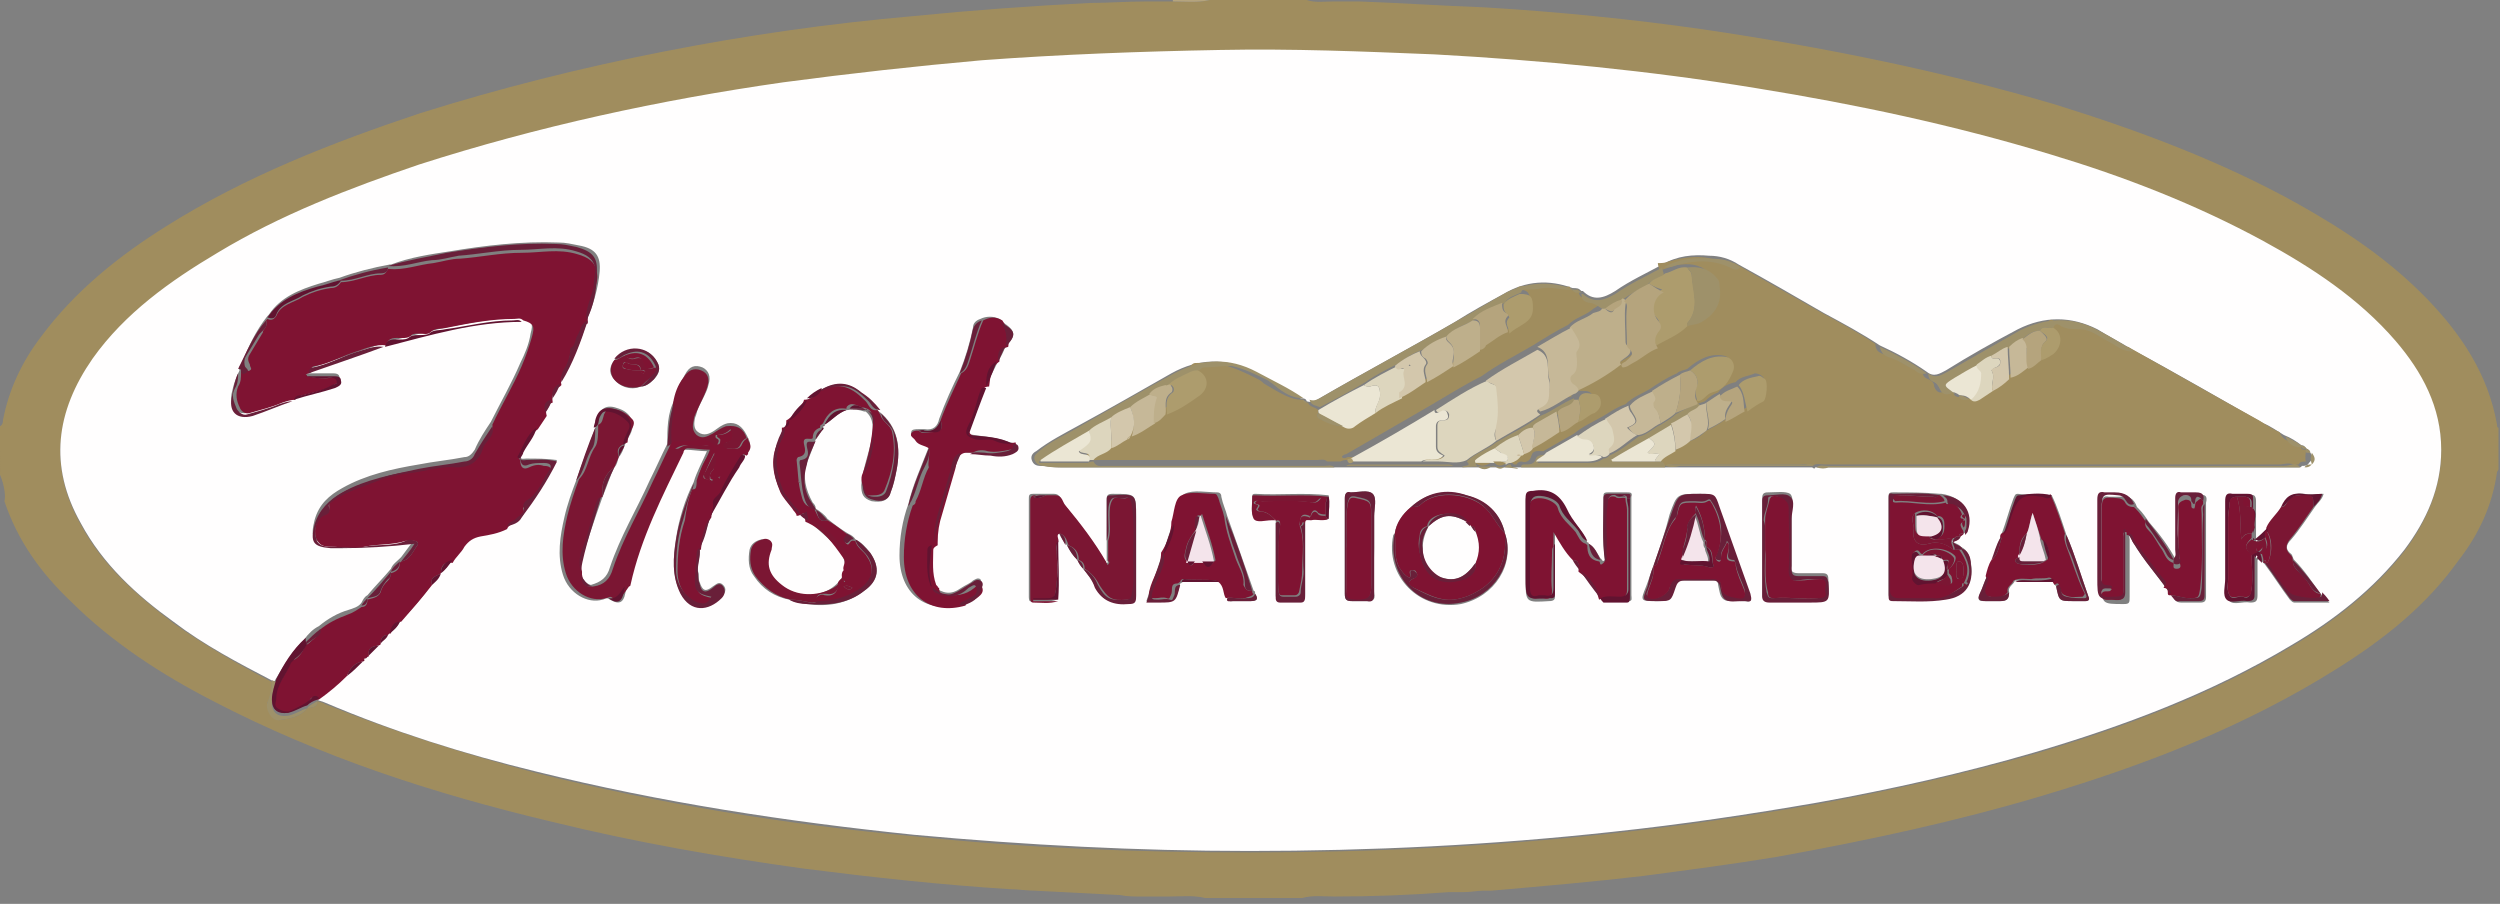 <svg version="1.1" id="Layer_1" xmlns="http://www.w3.org/2000/svg" x="0" y="0" viewBox="0 0 170.1 61.5" xml:space="preserve"><rect x="0" y="0" width="170.1" height="61.5" fill="#808080" stroke="none"/><style>.st0{fill:#a08d5e}.st1{fill:#b5a47d}.st2{fill:#fffefe}.st3{fill:#9e916a}.st4{fill:#7f1332}.st5{fill:#7b1633}.st6{fill:#691f39}.st7{fill:#611330}.st8{fill:#beaf8b}.st9{fill:#ad9c6d}.st10{fill:#c6b898}.st11{fill:#ebe6d4}.st12{fill:#d3c7ac}.st13{fill:#ddd6be}.st14{fill:#f4e4eb}</style><path class="st0" d="M82.3 0h6.6c.6.2 1.2.1 1.8.1h1.8c2.8.1 5.7.3 8.5.4 5 .3 10 .8 14.9 1.5 8.1 1.2 16.1 2.8 23.9 5.1 5.8 1.8 11.4 3.9 16.6 6.8 3.2 1.8 6.2 3.8 8.8 6.5 2.3 2.4 4.1 5.1 4.7 8.5 0 .1 0 .2.1.2v2.8c0 .1-.1.2-.1.2-.3 2.2-1.2 4.2-2.6 6-2.2 3.1-5.1 5.4-8.3 7.4-6.2 3.9-12.9 6.5-19.9 8.6-6 1.8-12.1 3.1-18.2 4.2-3 .5-6.1.9-9.1 1.3-3.4.4-6.9.7-10.3 1h-.5c-.5 0-.9.1-1.4.1h-1c-2.6.2-5.2.3-7.8.3-.7 0-1.5-.1-2.2.1H82c-.8-.2-1.7-.1-2.5-.1h-1.8c-.5 0-1 0-1.5-.1-1.9-.1-3.9-.2-5.8-.3-.6 0-1.1-.1-1.7-.1-4.7-.3-9.3-.8-14-1.4-5.8-.8-11.5-1.8-17.2-3.2-8-1.9-15.7-4.4-23-8.2-3.5-1.8-6.9-4-9.7-6.8-2-1.9-3.6-4.1-4.5-6.8.1-.3 0-1.1-.3-1.8V29c.2-.1.2-.3.2-.4.4-2.1 1.3-4 2.6-5.7 2.3-3.1 5.3-5.5 8.5-7.5 5.4-3.4 11.3-5.7 17.3-7.7C34 6 39.6 4.6 45.2 3.5c5.6-1.1 11.2-1.9 16.9-2.4 4-.4 8.1-.7 12.1-.9 1.2 0 2.5-.1 3.7-.1h1.8c1 0 1.8.1 2.6-.1zM20.9 48.2c.3-.1.7 0 .7-.5.2.1.4.1.5.2 4.7 1.9 9.5 3.4 14.4 4.7 8.4 2.1 17 3.5 25.7 4.3 7.6.8 15.2 1.1 22.8 1.1 8.3 0 16.5-.4 24.7-1.3 4.7-.5 9.4-1.2 14-2 4.9-.9 9.8-2 14.7-3.4 6.1-1.8 12-4 17.5-7.3 2.9-1.7 5.6-3.8 7.7-6.5 1.5-2 2.5-4.3 2.5-6.8 0-2.9-1.3-5.3-3.1-7.4-2.5-2.9-5.6-5-9-6.8-4.6-2.5-9.5-4.3-14.5-5.9-6.5-2-13.2-3.4-20-4.5-7.2-1.2-14.5-1.9-21.9-2.3-4.8-.3-9.7-.4-14.6-.3-5.4.1-10.8.3-16.2.7-4.5.4-9 .8-13.5 1.5-8.4 1.2-16.7 2.9-24.8 5.6-4.8 1.6-9.4 3.4-13.7 6-3.3 1.9-6.3 4.1-8.5 7.2-2.5 3.6-3 7.3-.8 11.2 1.5 2.8 3.8 4.8 6.3 6.7 2.1 1.5 4.4 2.8 6.7 4 0 .5-.1 1-.3 1.4-.1.4.3 1.2.8 1.2.7-.1 1.4-.2 1.9-.8z"/><path class="st1" d="M82.3 0c-.8.2-1.7.1-2.5.1V0h2.5z"/><path class="st2" d="M18.5 46.3c-2.3-1.2-4.6-2.4-6.7-4-2.5-1.8-4.8-3.9-6.3-6.7-2.2-3.9-1.7-7.6.8-11.2 2.2-3.1 5.3-5.3 8.5-7.2 4.3-2.6 9-4.4 13.7-6 8.1-2.6 16.4-4.4 24.8-5.6 4.5-.6 9-1.1 13.5-1.5 5.4-.4 10.8-.6 16.2-.7 4.9-.1 9.7.1 14.6.3 7.3.4 14.6 1.1 21.9 2.3 6.8 1.1 13.4 2.5 20 4.5 5 1.5 9.9 3.4 14.5 5.9 3.3 1.8 6.5 3.9 9 6.8 1.8 2.1 3.1 4.5 3.1 7.4 0 2.6-1 4.8-2.5 6.8-2.1 2.7-4.8 4.8-7.7 6.5-5.5 3.3-11.4 5.5-17.5 7.3-4.8 1.4-9.7 2.5-14.7 3.4-4.6.8-9.3 1.5-14 2-8.2.9-16.5 1.3-24.7 1.3-7.6 0-15.2-.4-22.8-1.1-8.7-.9-17.2-2.2-25.7-4.3-4.9-1.2-9.7-2.7-14.4-4.7-.2-.1-.4-.1-.5-.2 0 0 0-.1.1-.1.7-.5 1.3-1 1.9-1.6.4-.3.7-.6 1.1-1 0 0 .1 0 .1-.1l.1-.1.1-.1s.1 0 .1-.1l.7-.7s.1 0 .1-.1c.2-.2.4-.3.5-.6l.1-.1h.1c.3-.2.5-.5.7-.8.8-.8 1.5-1.6 2.1-2.5.2-.2.5-.5.6-.8.4-.2.6-.6.8-.9.3-.3.6-.7.8-1.1.3-.4.6-.6 1.1-.7.6-.1 1.3-.2 1.8-.5.4-.1.8-.2 1-.6.9-1.2 1.6-2.5 2.4-3.8-.7-.1-1.4-.1-2.1-.1-.2 0-.4.1-.4-.2.1-.2.2-.3.3-.5.3-.6.7-1 .9-1.7.1-.3.4-.6.6-.9.2-.3.4-.6.4-.9v-.1c.2-.3.4-.6.5-1l.1-.1c.8-1.3 1.4-2.7 1.8-4.2.4-1 .7-2 .8-3.1.1-1.1-.3-1.6-1.4-1.8-.5-.1-.9-.2-1.4-.2-2.5-.1-5 .2-7.4.6-1.3.2-2.7.4-4 .9h-.1c-1.1.2-2.3.5-3.4.9-.5.1-1 .3-1.4.4-1.3.4-2.6.9-3.4 2.1l-.1.1c-.8 1-1.3 2.1-1.8 3.3-.1.1-.2.2-.1.4-.2.4-.4.9-.5 1.4-.3 1.1.3 1.8 1.4 1.4.9-.3 1.8-.7 2.7-1 1-.2 1.9-.5 2.8-.8.2-.1.5-.2.4-.5 0-.3-.3-.3-.5-.3h-1.9s-.1 0-.1-.1c.1-.1.2-.1.4-.2 1.7-.6 3.5-1.2 5.2-1.8 3.1-.8 6.1-1.6 9.3-1.7.7.2.8.4.6 1.1-.1.7-.4 1.4-.7 2-.6 1.4-1.3 2.6-2 4-.4.6-.8 1.2-1.1 1.9-.2.3-.4.5-.7.5-1 .2-2.1.3-3.1.5-1.8.3-3.6.7-5.2 1.6-.9.5-1.6 1.1-1.9 2.2-.3 1.2-.1 1.5 1.1 1.6h.7c1.7 0 3.3-.2 5-.3l-.9 1.2-.1.1c-.2.2-.5.4-.6.7-.5.6-1.1 1.2-1.6 1.8-.2.1-.3.3-.4.5-.2.3-.6.4-.9.5-.7.2-1.4.6-2 1.1-.4.2-.7.5-1 .9-.8.8-1.4 1.8-2 2.8 0 .1-.1 0-.2 0zM56 29c.1 0 .1-.1.1-.1.5-.3.9-.8 1.5-1h.1c.4-.1.8 0 1.1.1h.1c.6.5.5 1.2.4 1.9-.2 1-.6 2-.7 3.1 0 .6.1.9.7 1.1.7.1 1.1 0 1.3-.6.2-.5.3-1 .4-1.5.3-1.6.1-3-1.2-4-.4-.5-.8-.9-1.2-1.3-.9-.7-1.8-.7-2.7-.2-.4.2-.7.4-.9.7-.5.4-.9.8-1.2 1.4-.2.1-.2.3-.3.5-1.3 2.1-.9 4.3 1 5.9.2.2.3.4.6.5.6.6 1.3 1.1 1.9 1.8.8 1 .6 2-.4 2.7-1 .7-2.5.6-3.5-.2-.9-.7-1.1-1.4-.7-2.4.1-.2.2-.4 0-.5-.2-.2-.4-.2-.6-.2-.4.1-.7.3-.8.7-.1.6-.1 1.3.3 1.8.6.9 1.4 1.4 2.4 1.6.4.2.8.2 1.2.3 1.4.2 2.7 0 3.9-.9 1-.7 1.1-1.6.4-2.6-.3-.4-.6-.7-1-.9-.1-.2-.3-.3-.5-.4-.5-.3-.9-.6-1.4-1-.2-.3-.5-.5-.8-.7 0-.2-.1-.3-.2-.4-.5-.9-.7-1.8-.4-2.7.2-.5.4-1 .6-1.6.2-.2.3-.5.5-.7.1 0 0-.1 0-.2zm100.9 1.5c-.1-.1-.1-.2-.3-.2-.4-.3-.7-.5-1.2-.7-.5-.3-.9-.6-1.4-.8-3-1.7-5.9-3.4-8.9-5-.8-.5-1.6-.9-2.4-1.4-1.8-.9-3.6-.9-5.4 0-1.7.9-3.3 1.8-4.9 2.8-.4.2-.8.5-1.3.1-1-.7-2.1-1.3-3.2-1.8-1.2-.8-2.5-1.5-3.8-2.2-1.9-1.1-3.8-2.2-5.8-3.3-.6-.4-1.3-.6-2-.6-1.1-.1-2.2 0-3.2.6-1.1.6-2.2 1.1-3.2 1.8-.8.5-1.5.7-2.2 0h-.1c-.2-.2-.3-.2-.6-.2-1.6-.6-3.2-.5-4.7.4-1.1.6-2.2 1.2-3.3 1.9-3.1 1.8-6.3 3.5-9.4 5.3-.2.1-.4.2-.7.1 0-.1-.1-.2-.3-.2h-.1c-1-.7-2.1-1.3-3.2-1.8-1.9-1-3.8-.9-5.6.1-2.1 1.2-4.2 2.4-6.4 3.6-.9.5-1.9 1-2.8 1.7-.2.1-.4.3-.3.6.1.3.3.4.6.4.4 0 .8.1 1.2.1h51.3c.1.1.2.1.2 0h32.9c.1 0 .2 0 .2-.1.2 0 .4 0 .5-.2.3-.3.3-.5 0-.8.1 0 0-.1-.2-.2zm-84.3 6.6c.2.4.4.7.7 1 .1.2.2.4.4.6.3.4.6.7.8 1.2.5 1 1.2 1.2 2.3 1.1.4-.1.5-.1.5-.5v-5.4c0-1.5 0-1.5-1.6-1.5-.3 0-.4.1-.4.3v4.2l-.1.1c-.8-1.4-1.8-2.6-2.8-3.9-.2-.2-.2-.7-.7-.7h-1.4c-.3 0-.3.1-.3.4v6.6c0 .1 0 .4.2.3.6 0 1.2.1 1.7-.1.1-1.3 0-2.6 0-4 .1-.2-.1-.4.1-.6.2.4.4.7.6.9zm60.8-.6l.2-.2c.1 0 .2-.2.2-.3.4-1.2-.3-2.2-1.7-2.4h-.1c-1.1-.1-2.1-.1-3.2-.1-.3 0-.3.1-.3.3v6.6c0 .3.1.4.3.4 1.2 0 2.4.1 3.6-.1 1.4-.2 1.9-1.2 1.7-2.4-.1-.4-.2-.9-.7-1.1-.1-.2-.4-.2-.6-.4.2 0 .5 0 .6-.3zm-25.3.5l-.1-.1c-.3-.8-1-1.4-1.4-2.1-.5-.9-1.2-1.3-2.3-1.2-.4.1-.5.1-.5.5v5.3c0 1.6 0 1.6 1.6 1.5.3 0 .4-.1.4-.3v-4.4c.4.7.8 1.4 1.3 1.9.1.3.3.5.5.7.4.7.9 1.3 1.4 1.9 0 .1.1.2.2.2h1.6c.3 0 .2-.2.2-.4v-6.7c.1-.3-.1-.3-.3-.3h-1.3c-.3 0-.3.1-.3.3 0 1.4-.1 2.9.1 4.3-.2.2-.2-.1-.3-.1-.2-.3-.4-.8-.8-1 0-.1 0 0 0 0zM67.9 24.6c.2-.3.4-.7.5-1 .8-.8.7-1.1-.2-1.7-.1 0-.1-.2-.2-.2-.4-.2-.9-.2-1.3 0-.3.1-.5.3-.5.6-.2 1-.5 2-.9 3-.5 1-1 2.1-1.4 3.2-.1.5-.4.8-1 .7h-.4c-.2 0-.5 0-.5.2-.1.3.2.4.3.5.2.3.6.2.9.5-.5 1.3-1.1 2.6-1.4 3.9-.4 1.1-.6 2.3-.6 3.5 0 2.6 1.8 4 4.2 3.3.1 0 .3-.1.4-.1.5-.2.9-.5 1-1.1 0-.2 0-.3-.1-.5-.2-.1-.3 0-.5.1-.2.2-.5.3-.8.5-.7.5-1.2.4-1.9-.1 0 0 0-.1-.1-.1-.4-.9-.1-1.9 0-2.8v-.2c0-.1.1-.2.1-.4.5-1.9 1-3.8 1.8-5.6h.5c.5 0 .9.1 1.4.1.5 0 1 0 1.5-.1.2-.1.4-.1.4-.4 0-.2-.2-.3-.4-.3-1-.4-2-.4-3-.6.4-1.1.8-2.1 1.2-3.2.5-.6.7-1.1 1-1.7zm22.5 10.7c0-.5.1-1.1 0-1.6-1.7-.2-3.3 0-5-.1-.2 0-.2.1-.2.2 0 .5-.1 1.1.1 1.4.2.3.8.1 1.2.1h.3v5.2c0 .2.1.3.3.3h1.4c.3 0 .3-.1.3-.4v-5c0-.3.2-.2.4-.2.4.1.8.3 1.2.1zm57 4.7c.1.1.2.3.3.4 0 0 0 .1.1.1.1.2.2.5.6.5h1.3c.3 0 .4-.1.4-.4v-6.4c.1-.4 0-.6-.5-.5h-1c-.4 0-.4.1-.4.4v3.5c0 .2.1.4-.1.6-.5-1-1.2-1.9-1.9-2.7-.2-.3-.4-.6-.7-.9l-.1-.1c-.2-.6-.6-.8-1.2-.7h-.7c-.4-.1-.5.1-.5.5v5.3c0 1.5 0 1.5 1.5 1.5.4 0 .4-.1.4-.5v-3.9c0-.1-.1-.3.1-.3v.1c.5 1.2 1.5 2.3 2.4 3.5zM41 33.8c.3-.7.5-1.4.8-2 .2-.2.2-.4.3-.7.2-.2.3-.5.4-.8l.3-.6c.5-.8.2-1.6-.7-1.9-.8-.3-1.2-.1-1.5.7 0 .2-.1.3-.1.5v.1c-.4 1.2-.9 2.4-1.3 3.6-.3.8-.6 1.6-.8 2.5-.3 1.3-.5 2.6-.1 3.9.4 1.3 1.7 2 2.7 1.7.1 0 .3-.2.5 0 .7.4 1 .2 1.1-.8 0 0 0-.1.1-.1.8-3.2 2.2-6.1 3.6-9 .1-.1.1-.3.3-.3.5 0 1 .1 1.5.1-.3.7-.7 1.4-.9 2.1-.6 1.2-1 2.5-1.2 3.8-.2 1.3-.3 2.6.3 3.7.7 1.3 1.9 1.2 2.8.3.2-.2.4-.5.1-.8-.3-.3-.5 0-.7.1-.5.4-.7.3-.9-.3-.1-.2 0-.4-.1-.7-.1-.6.2-1.1.1-1.7v-.1c.4-.6.5-1.4.8-2.1.5-1.2 1.1-2.3 1.9-3.4.2-.2.4-.5.4-.8l.1-.1c.4-.4.2-.7 0-1.1-.3-.6-.7-.9-1.3-.8-.4.1-.6.3-.9.5-.3.2-.7.4-1.1.1-.3-.2-.3-.6-.2-1 .1-.2.1-.4.2-.6.2-.5.6-1.1.7-1.6.2-.6 0-1-.4-1.2-.5-.2-.9-.1-1.2.5-.3.5-.6 1.1-.7 1.7-.5.9-.5 2-.5 3-.4.8-.8 1.7-1.2 2.5-.9 2-2 3.8-2.7 5.9-.2.7-.6 1-1.3 1.2-.4-.1-.6-.5-.8-.8v-.2c.4-1.6 1-3.3 1.6-5zm116.9 6.6c-.6-.8-1.1-1.6-1.8-2.3-.1-.1-.1-.3-.2-.4-.4-.3-.4-.6 0-1 .6-.7 1.1-1.5 1.6-2.2.2-.3.5-.5.6-.9-.5 0-.9.1-1.3 0-.8-.1-1.2.2-1.5.9-.2.5-.8.9-1 1.4-.2.3-.4.6-.8 1v-2.8c0-.3-.1-.5-.4-.4h-1c-.4 0-.5.1-.5.5v5.3c0 .5-.2 1.1.1 1.4.3.3.9 0 1.4.1.4 0 .5-.1.5-.5v-2.4l.1-.1.4.4c.6.8 1.1 1.6 1.7 2.4.1.1.2.2.3.2h2.4l-.6-.6zm-78.7-3c-.4 1.1-.8 2.3-1.2 3.5h.8c1.2 0 1.2 0 1.5-1.2.1 0 .1-.1.2-.1h2.6c.4.3.3.8.5 1.1 0 .3.2.2.3.2h1.2c.5 0 .5-.2.3-.5 0-.1 0-.2-.1-.2l-1.8-5.1c-.1-.4-.3-.8-.4-1.3 0-.2-.1-.3-.3-.3-.7 0-1.6-.2-2.2.1-.5.3-.5 1.2-.7 1.8-.3.7-.5 1.4-.7 2zm23.2-1.1c-.3-1.4-1.3-2.2-2.6-2.6-1.4-.4-2.7-.2-3.8.8-.6.5-1 1.1-1.1 1.8l-.1.1c-.6 2.8 1.8 5.2 4.6 4.7 2.3-.5 3.7-2.7 3-4.8zM41.8 24.5c-.3.4-.4.8-.1 1.2.4.6 1.2.9 1.9.6.4 0 .7-.3.9-.5.3-.3.5-.7.2-1.2-.6-1.1-2.2-1.1-2.9-.1zm70.7 14c-.2.5-.3.9-.5 1.4-.4 1-.4 1 .7 1 .9 0 .9 0 1.2-.9.1-.3.2-.5.6-.5h2c.2 0 .4 0 .4.3.1.4.1.8.4 1 .3.2.7 0 1.1.1h.3c.5.1.5-.1.3-.5-.7-2-1.4-3.9-2.1-5.9-.3-.9-.3-.9-1.3-.9-1.5 0-1.5 0-2 1.4-.3 1.2-.7 2.4-1.1 3.5zm27.2 1.1c.1.1.1.2.2.3.2 1 .2 1 1.2 1h.8c.2 0 .3-.1.2-.3-.5-1.4-.9-2.8-1.5-4.2-.3-.9-.6-1.9-1-2.7-.8-.1-1.5 0-2.3-.1-.2 0-.2.1-.3.3-.3.8-.5 1.6-.8 2.4-.1.1-.1.2-.1.3-.2.5-.4 1-.5 1.5-.2.4-.3.7-.4 1.1-.2.4-.3.8-.5 1.2-.2.5 0 .5.4.5h1c.4 0 .6-.1.6-.6-.1-.4.3-.5.4-.8.8.1 1.7.1 2.6.1zm-17.8-3.2v-1.3c0-.5.2-1.2-.1-1.5-.3-.2-1-.1-1.5-.1-.3 0-.4.1-.4.4v6.5c0 .4.1.4.5.4h2.7c1.4 0 1.4 0 1.3-1.4 0-.3-.1-.4-.4-.4h-1.6c-.4 0-.6-.1-.5-.5v-2.1zm-28.4.9v-2.2c0-.5.2-1.2-.1-1.5-.3-.3-1-.1-1.5-.1-.3 0-.4.1-.4.4v6.5c0 .4.1.5.5.5h1c.4 0 .6-.1.5-.5-.1-1 0-2.1 0-3.1z"/><path class="st3" d="M18.5 46.3c.1 0 .2.1.3.1-.2.5-.3.9-.3 1.4 0 .7.4 1 1.1.9.5-.1.9-.4 1.3-.5-.5.6-1.2.7-1.9.8-.5.1-1-.8-.8-1.2.2-.5.3-1 .3-1.5zm3.1 1.4c0 .5-.4.4-.7.5.1-.2.4-.3.7-.5z"/><path class="st0" d="M113.3 31.7h-.1c0-.2-.2-.2-.2-.4.3-.3.7-.4 1-.7.4-.2.7-.4 1-.6.4-.1.8-.4 1.1-.7.4-.2.8-.4 1.2-.7.5-.2.9-.5 1.4-.8.4-.2.7-.4 1.1-.7.3-.2.4-1.3.1-1.5-.1-.1-.3-.2-.5-.2-.4.2-1 .2-1.3.6-.5.1-.9.3-1.2.7-.3.1-.6.3-.9.6-.2.1-.4.1-.5.2l-.2-.2v-.1c.5 0 .6-.5 1-.6.8-.2 1.1-.8 1.4-1.4.2-.5 0-.9-.4-1-1-.2-1.8.3-2.5.9-.2.1-.5.1-.7.3-.7.3-1.3.7-1.9 1.1-.5.3-1.1.5-1.6 1-.6.2-1 .5-1.5.8-.7.4-1.4.7-2 1.2l-2.1 1.2c-.3 0-.7-.1-.8.3-.1.4-.4.5-.7.4-.1 0-.3.1-.3.2h-.2c-.1-.2-.4 0-.5-.3.3 0 .6-.2.7-.5.1 0 .2 0 .2-.1.3 0 .5-.2.6-.4.7-.3 1.2-.7 1.8-1.1.5-.1.8-.5 1.2-.7.4-.1.7-.5 1-.6.3-.2.5-.5.4-.9-.1-.3-.3-.4-.6-.4-.4 0-.8-.1-.9.4h-.3v-.3c.1-.1.2-.2.3-.2 1-.5 2-1.1 3-1.8.3 0 .5-.2.7-.3.6-.3 1.1-.8 1.7-1 .7-.5 1.4-.8 2.1-1.3.3-.1.5-.1.8-.3 1-.6 1.6-1.3 1.4-2.5 0-.2 0-.4-.2-.6-.5-.6-1.2-.8-2-.7-.5 0-1 .3-1.5.4 0-.2-.1-.3-.1-.5.2 0 .5 0 .7-.1 1.4-.4 2.7-.5 4 .2.2.1.3 0 .5-.1 1.9 1.1 3.9 2.2 5.8 3.3 1.3.7 2.6 1.4 3.8 2.2 0 .4.2.6.6.7.7.2 1.2.6 1.8.9.3.1.5.3.8.2 0 .3.1.5.4.6.2.1.4.2.4.5.2.5.5.5.9.2h.1c0 .1 0 .1.1.1s.2.1.2.1c.1.4.4.3.7.3h.1c.2.2.4.1.6 0l.9-.6c.5-.2.9-.4 1.2-.8.5-.1.8-.4 1.2-.7.4-.1.6-.4.9-.6.3-.1.5-.3.8-.5.6-.5.6-1.4 0-1.8.1-.2.2-.3.4-.2.4.3.9.3 1.3.3.8 0 1.3.5 2 .8.6.3 1.1.7 1.8.7 3 1.7 6 3.4 8.9 5 .5.3.9.6 1.4.8.2.5.6.7 1.2.7 0 .2.1.3.3.2-.1.3.1.3.3.3 0 .3-.1.5 0 .8-.2 0-.4 0-.5.2-.1 0-.2 0-.2.1-.4-.3-.8-.1-1.1-.1h-31c-.3 0-.5-.1-.8.1h-.2c-.2-.2-.4-.1-.6-.1h-8.9c.1 0-.1 0-.3.1z"/><path class="st4" d="M18.1 21.8l.1-.1c.2.1.4.1.6-.2.3-.8 1.2-.9 1.8-1.3.6-.3 1.2-.5 1.9-.6.3 0 .5-.1.7-.4.9 0 1.8-.5 2.7-.5.3 0 .4-.2.5-.4h.1c1 .1 2-.3 3-.4.6-.1 1.2-.3 1.8-.3 1.4-.1 2.7-.4 4.2-.4 1.3 0 2.5-.3 3.8.1.7.2 1.2.5 1.3 1.2.1.4 0 .7-.1 1.1-.1.8-.6 1.5-.5 2.4-.5.2-.5.7-.7 1-.2.3-.1.7-.5.9 0 .4-.1.8-.3 1.2-.2.3-.4.7-.3 1.1l-.1.1c-.4.2-.6.6-.5 1v.1c-.5.1-.5.5-.4.9l-.6.9c-.7.5-.9 1.3-1.3 2l.1.1c0 .5.2.7.6.5.4-.2.7-.2 1-.1.5 0 .6.2.3.6-.4.7-.7 1.5-1.4 1.9-.1.1-.3.3-.3.4.2.5-.3.7-.5.9-.2.2-.5.2-.6.5-.6.3-1.2.4-1.8.5-.5.1-.8.3-1.1.7-.2.4-.6.7-.8 1.1-.6-.1-.8.2-.8.7-.2.2-.8.2-.6.8-.7.9-1.4 1.7-2.1 2.5-.5 0-.6.4-.7.8h-.1l-.1.1c-.4 0-.5.3-.5.6 0 0 0 .1-.1.1-.4.1-.8.1-.7.7 0 0 0 .1-.1.1s-.1 0-.1.1c-.1 0-.2 0-.1.1 0 0 0 .1-.1.1-.6.1-.9.5-1.1 1-.6.6-1.2 1.1-1.9 1.6h-.1c-.2-.2-.4-.2-.5 0-.3.4-.8.6-1.3.8-.3.2-.7.1-1-.1-.3-.2-.1-.5-.1-.7 0-.9.7-1.6 1-2.4 0-.1.2-.3.3-.3.4-.2.6-.6.8-1 .2-.1.3-.2.4-.3.2-.2.5-.3.5-.7.6-.5 1.2-.8 2-1.1.3-.1.6-.3.9-.5.3 0 .4-.2.4-.5.3-.1.7-.1.9-.5.1-.4.3-.6.5-.8.1-.1.2-.3.2-.5.4-.1.6-.3.6-.7l.1-.1c.6-.1.8-.7 1.1-1.1.1-.1 0-.3-.2-.3h-.6c-.9.3-1.9.2-2.8.4-.7.2-1.5 0-2.3 0-.5 0-.8-.1-1-.6-.2-.6.1-1.4.5-1.6.2-.1.5-.2.4-.6 0-.1 0-.2.1-.3.9-.8 2-1.1 3-1.4.7-.3 1.5-.5 2.3-.6 1.1-.1 2.1-.5 3.2-.4.5 0 1.1-.1 1.5-.6.2-.2.2-.5.4-.8.2-.4.7-.8.6-1.4.6-1.3 1.4-2.6 2-4 .3-.7.5-1.3.7-2 .2-.7.1-.9-.6-1.1-.2-.2-.4-.1-.6-.1-1.6 0-3.1.3-4.6.6-.4.1-.8 0-1.1.3-.2.2-.5.1-.8.1-.2 0-.4 0-.5.1-.2.2-.4.2-.7.2-.4 0-.9-.1-1 .5-.7-.1-1.4.2-2 .4-1 .3-1.8.8-2.8 1-.3 0-.4.2-.3.4-.1.1-.3.1-.4.2 0 0 .1 0 .1.1.5.1 1.1.2 1.6.1.2 0 .4-.1.5.2.1.2-.2.2-.3.3-.6.4-1.4.5-2.1.7-.2.1-.5 0-.5.3-.3 0-.6.1-.9.2-.7.3-1.5.5-2.2.7-.3.1-.6-.1-.7-.4-.2-.4-.3-.9-.1-1.4.2-.3.2-.6.2-1 0-.1.1-.2.1-.4.1 0 .1.1.2.1.1.2.2.3.3.2.2-.1 0-.2 0-.4-.1-.2-.2-.4 0-.7l.9-1.5c-.1-.1.4-.4.2-.8z"/><path class="st0" d="M88.6 27.2h.1c0 .1.1.2.3.2.1.3.5.3.7.5v.2c-.2.2 0 .3.1.4.5.2 1 .5 1.6.5.3.1.5.1.7-.1.5-.3.9-.6 1.4-.9.6-.3 1.2-.6 1.7-1.1.6-.3 1.2-.7 1.8-1.1.7-.3 1.2-.7 1.8-1.1.6-.3 1.2-.6 1.8-1.1.2 0 .4-.2.5-.3.5-.3.9-.7 1.5-.9.6-.5 1.5-.7 1.5-1.7 0-.8-.1-1-.9-1 0-.1.1-.2.2-.2.4 0 .9-.1 1.3-.1.7-.1 1.4.2 2.1.1.1.4.3.2.6.2 0 .3.1.6.5.6.3.1.6.2.9.4-.1.2-.3.2-.5.4-.5.4-1.1.5-1.6 1-.8.4-1.6.9-2.4 1.4-1.2.7-2.4 1.3-3.5 2.1-1.2.6-2.3 1.3-3.5 2l-5.7 3.3c-.1 0-.3.1-.3.2.1.1.2.1.4 0h5.8c.6 0 1.3.1 1.9-.1.4.4-.2.3-.3.4h-.6c-.1-.1-.3-.1-.5-.1h-6.3c-.2 0-.3 0-.5.1h-.9c-.2-.2-.5-.1-.7-.1H74.7c-.3 0-.6.1-.8-.3.3-.4.9-.4 1.2-.8.4-.1.8-.4 1.1-.6.1 0 .2-.1.2-.2.6-.2 1.1-.6 1.6-.9.4-.1.6-.4.9-.6.8-.3 1.5-.8 2.1-1.2.8-.6.8-1.4 0-1.8.1-.1.2-.2.3-.2.6 0 1.2-.1 1.8.1.9.2 1.7.6 2.5 1 .2.1.3.2.4.3 1.2.7 1.8 1.1 2.6 1.1z"/><path class="st4" d="M63.2 30.5c-.3-.2-.7-.2-.9-.5-.1-.2-.4-.3-.3-.5.1-.2.3-.2.5-.2.3.3.6.1.9.1.6 0 .8-.2.6-.8.4-1.1.9-2.1 1.4-3.2.4-.2.5-.6.6-.9.3-.9.5-1.8.9-2.7.4-.2.8-.3 1.3 0 .4.6.5 1.2.4 1.8-.5.1-.6.5-.6 1-.6.4-.6 1-.7 1.7-.1 0-.3 0-.4.2-.3.8-.4 1.6-.8 2.3-.3.6-.2.8.5 1 .4.1.9-.1 1.3.1s.8.3 1.2.2c.1.3-.1.5-.4.5-.5.1-1 .2-1.5.1-.3-.1-.7-.1-1 .1h-.5c-.6.1-.6.7-.7 1.1-.3 1-.6 2.1-.9 3.1-.2.6-.3 1.2-.3 1.9v.2c-.2.1-.3.2-.3.3 0 .8-.1 1.6.2 2.4l.1.1s0 .1.1.1c0 .3.1.4.3.4.8.2 1.5.1 2.1-.4.1-.1.3-.3.5-.1.1.2.1.4-.1.6-.2.2-.4.3-.7.4-.2.1-.3.1-.3.3-2.4.7-4.2-.7-4.2-3.3 0-1.2.2-2.4.6-3.5.2-.1.2-.2.2-.3.4-.7.5-1.6.9-2.3-.1-.3.1-.8 0-1.3z"/><path class="st5" d="M42.1 31.1c-.1.2-.2.5-.3.7-.7.5-.9 1.2-.8 2-.3.1-.3.4-.4.6l-.9 3c-.2.5-.2 1-.1 1.5v.2c.1.5.1.9.8.8.7-.1 1.1-.5 1.3-1.2.7-2.1 1.8-3.9 2.7-5.9.4-.8.8-1.7 1.2-2.5.1 0 .1 0 .2-.1 0 .3.2.4.4.3.6-.4 1.4-.2 2-.2.3 0 .5.2.3.5-.4.7-.8 1.3-.8 2.1 0 .2-.1.4-.4.4.1-.2.1-.4.1-.6.2-.7.6-1.3.9-2.1-.5 0-1-.1-1.5-.1-.2 0-.3.2-.3.3-1.4 2.9-2.9 5.8-3.6 9 0 0 0 .1-.1.1-.3.4-.5.9-1.1.8-.2-.2-.3 0-.5 0-1 .3-2.3-.4-2.7-1.7-.4-1.3-.2-2.6.1-3.9.2-.8.5-1.7.8-2.5.6-.6.6-1.5 1.1-2.2.2-.3.2-.9.2-1.4v-.1c.3-.1.3-.4.4-.7.1-.2.2-.4.4-.4.6 0 1.1.3 1.5.7.3.3 0 .6-.1.9-.1.2-.2.4-.2.7-.8.3-.7.6-.6 1z"/><path class="st4" d="M56.3 35.4c.5.3.9.6 1.4 1 0 .2-.4.4-.1.6.2.2.2-.3.5-.2h.1c.1.5.6.7.8 1.1.5.7.4 1.6-.3 2.1-.9.7-1.9 1-3.1 1 0-.1-.2-.1-.1-.3.2-.2.4-.3.6-.2.5.1.9-.1.9-.7 0-.3.2-.4.4-.4 0 .1 0 .2.1.2 0-.1-.1-.1-.2-.1 0-.2-.1-.5.1-.7-.1-.3.2-.5 0-.8-.7-1-1.4-2-2.6-2.5 0-.2-.1-.4-.1-.6-.2.1-.3.2-.5.2 0-.2-.2-.3-.3-.5-.3-.4-.6-.7-.8-1.1-.5-1.2-.8-2.4 0-3.7.1-.2.1-.4.1-.7.3 0 .3-.2.3-.5.3-.1 1.2-1.1 1.2-1.4.4 0 .7-.2 1-.6 1.5-.7 2.3-.2 3.2.7.2.2.3.7.8.6.1.1.1.2.2.3.1.5.7.7.8 1.2.3 1.4 0 2.7-.5 3.9-.1.3-.4.4-.7.4-.3 0-.6.1-.7-.3-.1-.4-.3-.8-.1-1.2.4-1.1.6-2.2.7-3.3 0-.8-.1-1.1-.8-1.2-.3-.1-.7-.4-1 0v.1h-.1c-.7-.1-1.2.3-1.5 1l-.1.1c-.1 0-.1.1-.1.2-.3.1-.5.3-.5.7-.1.2-.7-.2-.6.4.1.4.2.8-.4.9 0 0-.1.1-.1.2.1.8.1 1.6.3 2.3.1.4.2.9.8.9.4.5.3 1.1 1 .9zm1.1 4.5c.2.2.4.3.6.1-.2-.1-.3-.2-.6-.1zm-3.1-7.1c.1.1.1 0 .1 0s-.1-.1-.1 0c0-.1 0 0 0 0z"/><path class="st5" d="M72.1 36.3c-.3.1 0 .4-.1.6-.2.2-.1.4-.1.6 0 .7.1 1.4 0 2.1-.1 1.3-.2 1.2-1.2 1.2h-.4v.1H72c-.6.2-1.1.1-1.7.1-.2 0-.2-.2-.2-.3v-6.6c0-.3.1-.4.3-.4h1.4c.5 0 .5.5.7.7 1 1.2 2 2.5 2.8 3.9 0 .1.1.2.1.1.1-.1.1-.2 0-.2v-1.4c.2-.6.1-1.1.1-1.7 0-.4 0-.8.2-1.1.2-.3.6 0 .9-.1.3-.1.5 0 .5.4.2 1.2.1 2.4.1 3.7 0 .8.1 1.6-.1 2.4-.1.3-.1.4-.4.4-1.1.1-1.3-.1-1.9-1-.2-.4-.5-.8-1-1.1 0-.3-.1-.5-.4-.6 0-.5-.2-.8-.7-1-.1-.3-.2-.7-.6-.8zm-1.8-2.5c.3.2.6 0 .9-.1-.3 0-.6-.1-.9.1z"/><path class="st4" d="M107 38.1c-.5-.5-.9-1.2-1.3-1.9v1c-.1.1-.1.2-.1.4 0 .9-.1 1.7 0 2.6 0 .5-.2.6-.6.5-.1 0-.3-.1-.4 0-.5.1-.6-.2-.6-.5v-5.5c0-.3.1-.6.3-.7.5-.3 1.6.1 1.7.6.2.7.8 1.1 1.2 1.6.2.3.3.7.7.8l.1.1c0 .5.1 1 .8 1.1.1 0 0 .4.3.1.2-.2.1-.4.1-.6.1-1.1-.1-2.2.1-3.4.1-.4.2-.6.6-.5.2.2.5 0 .7.1v.1c0 .2.1.4.1.7v5.5c0 .3-.2.5-.6.5-.4 0-.9-.1-1.3.1-.2-.8-.7-1.4-1.4-1.9 0-.4.1-.8-.4-.8zm42.9-4v.2c-.2.2-.1.4-.1.7 0 1.7.1 3.3-.1 5-.1.7-.1.7-.8.7-.4 0-.8-.2-1.3-.2 0 0-.1 0-.1-.1 0-.2 0-.4-.3-.4.1-.1.1-.3 0-.4-.7-.8-1.3-1.8-2-2.6-.2-.2-.1-.6-.5-.6v-.1c0-.1 0-.1-.1-.1-.2 0-.1.2-.1.3V40c0 .8-.1.9-.8.8-.3 0-.7.1-.7-.3s.4-.2.6-.3c0 0 0-.1.1-.1-.2-.2-.7.1-.7-.5v-4.8c0-1 .1-1 1.1-.9.2 0 .4.1.5.3.1.2.3.3.6.3l.1.1c.3.3.5.6.7.9-.1.2 0 .4.2.6.4.4.6.9.9 1.3.2.3.3.8.8.9 0 .2-.1.4.2.4.3 0 .3-.2.2-.4V38c-.2-1.2 0-2.3-.1-3.5 0-.3.2-.4.5-.5.3 0 .4.1.4.4 0 .1 0 .2.2.2.1-.2 0-.4.2-.5.3-.3.3-.1.4 0zm-55 2.2c.1-.7.5-1.3 1.1-1.8.3 0 .5 0 .7-.2 1.1-1 3.4-.7 4.4.3.5.5.8 1.2 1.3 1.7v.3c.1 1.4-.4 2.6-1.5 3.4-.6.4-1.2.7-2 .8-1 .1-1.8-.4-2.7-.8-.2-.1-.6-.3-.1-.6.2-.1.4-.2.3-.4-.1-.2-.1-.2-.3-.2-.4 0 0 .4-.2.5-.3-.1-.5-.4-.7-.7-.4-.8-.2-1.5-.3-2.3zm5.1-.5c.1-.2-.1-.2-.3-.3 0-.1 0-.2-.1-.2-.7-.6-2.4-.4-2.5.5-.4.1-.5.4-.5.6-.1.4-.1.8 0 1.2.4 1.9 1.7 2.2 3.1 1.7.4-.2.8-.5.7-1.1.3-.7.2-1.4 0-2.1-.1-.1 0-.3-.4-.3.1 0 0 0 0 0zm-14.8 4.4c0 .1 0 .2.1.2-.1.2-.4.2-.6.3-.4.1-.8-.1-1.3 0-.2-.3-.1-.8-.5-1.1-.1 0-.1-.1-.2-.1-.7-.1-1.5 0-2.2-.1-.1 0-.2.1-.2.2-.1 0-.1.1-.2.1-.5 0-.3.4-.4.7-.1.2-.1.4-.3.3-.3-.1-.5 0-.8 0-.4 0-.5 0-.4-.5.2-.9.8-1.6.8-2.6.4-.6.7-1.4.7-2.1.2-.6.2-1.6.7-1.8.6-.3 1.5-.1 2.2-.1.2 0 .2.1.3.3.1.4.3.8.4 1.3.1.9.4 1.7.7 2.6.2.7.7 1.3.6 2 .2.4.3.4.6.4zm-4.4-2c.2.4.3.3.5 0h.5c.3.4.5.4.8 0 0 0 .1 0 .1-.1-.2-1.1-.6-2.1-.9-3.1 0-.1-.1.1-.1.1-.2-.1-.3 0-.3.2v.7c-.3.4-.6.8-.7 1.3-.1.4-.2.7.1.9zm55.3-1.6c0-.1 0-.3.1-.3.5-.3.5-.9.6-1.4.4-1.1.8-1.4 2-1.2.2 0 .5.3.7-.1.4.9.7 1.8 1 2.7-.1.3 0 .6.1.9.4 1 .7 2.1 1.2 3.1.1.1 0 .2-.1.3-.4 0-.8.1-1.2-.1-.3-.1-.3-.4-.4-.6 0-.2-.1-.3-.3-.1-.1-.1-.1-.2-.2-.3 0-.2-.1-.2-.2-.2-.4.1-.8 0-1.2.1-.4 0-.8-.1-1.2.1-.1.3-.5.4-.4.8-.3.4-.8.4-1.2.3-.4 0-.5-.2-.4-.6.1-.3.3-.5.1-.8.1-.4.2-.8.4-1.1.5-.4.5-1 .7-1.5h-.1zm2.8.1l-.6-1.8c-.2.5-.2 1-.4 1.4-.5.4-.5.9-.5 1.5v.1c-.2.1-.4.2-.2.4.3.2 1.6.2 1.9-.1.1 0 .1-.1.2-.1.2-.5.1-1-.4-1.4zm-91.8-3.4c.3 0 .4-.2.4-.4 0-.8.4-1.5.8-2.1.2-.3 0-.5-.3-.5-.7.1-1.4-.2-2 .2-.3.2-.4.1-.4-.3 0-.1.1-.1.1-.2.4 0 .8-.1 1.2-.1.6 0 1.3-.3 1.8.3 0 0 .2.1.2 0 .1 0 .1-.1.1-.2.1-.2-.3-.2-.2-.4.4 0 .7-.1 1-.4.1.4.2.8-.3.9-.1 0-.2.1-.2.2s.1.2.2.2c.4 0 .8.2 1-.3.1-.2.2-.3.4-.4v1.1l-.1.1c-.1 0-.2-.2-.3 0-.5.8-1 1.6-1.4 2.5-.1.3-.5.3-.5.7 0 .4-.2.7-.2 1-.4.6-.6 1.3-.7 2.1v.1c-.2 0-.2.1-.2.3 0 .5-.1 1-.1 1.5-.1 1.1.1 1.3 1.1 1.5-.3.5-.4.5-.9.4-.8-.2-1.5-1.1-1.5-2.2 0-1.2.1-2.3.5-3.5.1-.7.2-1.4.5-2.1zm1.5-.5c0-.1-.1-.2-.2-.2 0 0-.1-.1-.1 0s0 .2.1.2.1 0 .2-2c-.2.4-.4.8-.6 1.3 0 .1-.1.1-.1.2-.1.2 0 .3.2.3s.3 0 .2-.2c0-.2.1-.3.2-.4.2-.3.3-.7.1.8zm.4-.4h-.1s-.1.1 0 .1l.1.1c-.1-.1 0-.1 0-.2z"/><path class="st5" d="M157.4 34.5c-.5.7-1 1.5-1.6 2.2-.3.4-.3.7 0 1 .1.1.2.2.2.4 0 .3.1.5.3.7.3.3.7.7.9 1.1.2.3.4.5.7.5 0 .1 0 .2-.1.3-.3.2-1.7.1-2-.2-.6-.6-1-1.4-1.6-2.1.4-.5.5-1.7 0-2.3v-.2c.2-.5.7-.9 1-1.4.2 0 .3-.1.4-.3.2-.3.4-.5.8-.5 1-.1 1-.1 1 .8z"/><path class="st3" d="M74.4 31.4c.2.4.5.3.8.3h14.9c.2 0 .5-.1.7.1H72.2c-.4 0-.8 0-1.2-.1-.2 0-.5-.1-.6-.4-.1-.3.1-.4.3-.6.8-.7 1.8-1.1 2.8-1.7 2.1-1.2 4.2-2.4 6.4-3.6 1.9-1 3.7-1.1 5.6-.1 1.1.6 2.2 1.1 3.2 1.8-.8 0-1.4-.4-2-.9-.1-.1-.3-.2-.4-.3-.8-.4-1.6-.8-2.5-1-.8 0-1.3.1-1.9.1-.1 0-.2.1-.3.2-.2 0-.4.1-.5.1-.6.3-1.2.5-1.6 1-.4.1-.8.2-1.1.6-.5.2-1 .4-1.4.9-.5.1-.9.4-1.4.7-.5.3-1 .5-1.5.9-1.1.7-2.2 1.3-3.4 2v.1H74c.2-.1.3-.1.4-.1z"/><path class="st5" d="M50.8 29.8c-.2.1-.3.2-.4.4-.2.5-.6.3-1 .3-.1 0-.2-.1-.2-.2s.1-.2.2-.2c.5-.1.5-.5.3-.9-.3.3-.6.4-1 .4-.1.3.2.2.2.4 0 .1-.1.2-.1.3h-.2c-.5-.6-1.2-.3-1.8-.3-.4 0-.8 0-1.2.1 0-.9.1-1.8.2-2.7.1-.6.3-1.2.7-1.7.3-.5.7-.7 1.2-.5.5.2.6.6.4 1.2-.2.6-.5 1.1-.7 1.6-.1.2-.2.4-.2.6-.1.4-.1.7.2 1 .4.3.7.1 1.1-.1.3-.2.6-.4.9-.5.8-.1 1.2.2 1.4.8z"/><path class="st6" d="M112.5 38.5c.4-1.2.8-2.3 1.2-3.5.5-1.4.5-1.4 2-1.4 1 0 1 0 1.3.9.7 2 1.4 3.9 2.1 5.9.1.4.1.6-.3.5h-.3c-.4 0-.8.1-1.1-.1-.3-.2-.3-.7-.4-1-.1-.2-.2-.3-.4-.3h-2c-.4 0-.5.2-.6.5-.3.9-.3.9-1.2.9-1.1 0-1.1 0-.7-1 .1-.5.2-.9.4-1.4.1.6-.2 1.1-.4 1.7-.1.2-.1.3.1.4.4.3 1.4-.2 1.4-.7.1-.3.2-.6.6-.6h2.3c.3 0 .6.1.6.4 0 .8.6.9 1.1.9.5.1.6-.1.5-.5-.2-.6-.5-1.1-.6-1.7 0-.1-.1-.3-.1-.3-.7 0-.3-.5-.4-.8 0-.2.1-.3-.1-.5-.1.4-.4.6-.4 1 0 .1.1.4-.2.3-.2 0-.2-.2-.1-.4.5-1.2.4-2.4-.3-3.5-.1-.1-.1-.3-.3-.2-.3.2-.6.1-.9.1-1 0-1 0-1.2.9 0 .1 0 .2-.1.2-.7.9-.8 1.9-1.2 2.9 0 .3-.1.4-.3.4z"/><path class="st3" d="M107.1 19.7c-.7.1-1.4-.2-2.1-.1-.4.1-.9.1-1.3.1-.1 0-.2.1-.2.2-.4.2-.9.3-1.1.7-.7.3-1.5.6-2 1.1-.6.4-1.3.5-1.8 1.1-.6.3-1.3.6-1.8 1-.6.2-1.1.5-1.6.9-.8.4-1.6.8-2.3 1.3-1 .6-2.1 1.2-3.1 1.7-.2-.1-.6-.1-.7-.5.3.1.5 0 .7-.1 3.1-1.8 6.3-3.5 9.4-5.3 1.1-.6 2.2-1.3 3.3-1.9 1.4-.7 3-.8 4.6-.2z"/><path class="st5" d="M57.5 39.3c-.3 0-.4.2-.4.4-.1.6-.4.8-.9.7-.3 0-.5 0-.6.2-.1.1.1.2.1.3-.1.1-.3.1-.5.1-.5-.1-1-.2-1.4-.2-1-.2-1.8-.8-2.4-1.6-.4-.6-.4-1.2-.3-1.8.1-.4.4-.6.8-.7.2-.1.5 0 .6.2.1.2 0 .3 0 .5-.4 1-.2 1.7.7 2.4 1 .8 2.4.8 3.5.2 1.1-.7 1.2-1.7.4-2.7-.6-.7-1.3-1.2-1.9-1.8v-.1c1.2.5 1.9 1.5 2.6 2.5.2.3-.1.5 0 .8-.4.2-.3.4-.3.6z"/><path class="st3" d="M132.9 26.7c-.4.2-.7.2-.9-.2-.1-.2-.2-.4-.4-.5-.3-.1-.4-.3-.4-.6.5.4.9.1 1.3-.1 1.6-.9 3.3-1.9 4.9-2.8 1.8-.9 3.6-1 5.4 0 .8.4 1.6.9 2.4 1.4-.7.1-1.2-.4-1.8-.7-.6-.3-1.1-.8-2-.8-.4 0-.9 0-1.3-.3-.2-.1-.3 0-.4.2-.3.1-.7-.2-.9.2-.5 0-.9.3-1.2.6-.4.1-.6.3-.9.6-.4.1-.8.4-1.1.6-.4.1-.7.4-1 .6-.5.3-1.1.6-1.6.9-.8.4-.8.4-.1.9zm-17.4.7l.2.2c-.2.3-.6.4-.8.6-.4.2-.8.4-1.1.7l-1.5.9c-.9.5-1.8 1-2.6 1.5 0 0 0 .1.1.1h3.3c.1.1.2.2.2.4h-9.8c0-.2.1-.2.3-.2.3 0 .6 0 .7-.4.1-.3.5-.2.8-.3-.2.2-.5.3-.7.6h3.3c.4 0 .8 0 1.2-.3.2 0 .3-.1.4-.2.7-.3 1.3-.8 2-1.3.6-.1 1-.6 1.5-.8.3-.2.7-.4 1-.7.5-.3 1-.5 1.5-.8z"/><path class="st6" d="M33.5 29c.2.6-.4 1-.6 1.4-.1.3-.2.6-.4.8-.4.5-.9.6-1.5.6-1.1-.1-2.1.3-3.2.4-.8.1-1.6.3-2.3.6-1 .4-2.1.7-3 1.4-.1.1-.2.2-.1.3.1.4-.1.5-.4.6-.4.2-.7 1-.5 1.5.1.5.5.6 1 .6.8 0 1.6.1 2.3 0 .9-.2 1.9 0 2.8-.4.2-.1.4-.1.6 0 .2 0 .3.2.2.3-.3.4-.5 1-1.1 1.1.3-.4.6-.7.9-1.2-1.7.2-3.4.3-5 .3h-.7c-1.2-.1-1.4-.4-1.1-1.6.3-1 1-1.7 1.9-2.2 1.6-.9 3.4-1.2 5.2-1.6 1-.2 2.1-.3 3.1-.5.3 0 .6-.2.7-.5.4-.7.8-1.3 1.2-1.9zm88.4 7.4v2.3c0 .4.1.5.5.5h1.6c.3 0 .3.1.4.4.1 1.4.1 1.4-1.3 1.4h-2.7c-.3 0-.5-.1-.5-.4v-6.5c0-.3.1-.4.4-.4.5 0 1.2-.2 1.5.1.4.3.1 1 .1 1.5v1.1zm-1.8 1c0 .9-.1 1.9.1 2.9.1.3.1.4.4.4 1-.1 2 .1 3 0 .3 0 .6-.2.5-.4-.1-.3.3-.9-.4-.9-.5 0-.9 0-1.4.1-.5.1-.7-.2-.7-.7.1-1.4.1-2.9 0-4.3 0-.5-.8-.9-1.2-.7-.1 0-.1.1-.1.2 0 .5-.3.9-.3 1.4.2.5.1 1.2.1 2z"/><path class="st7" d="M108 36.8c-.4-.1-.5-.6-.7-.8-.4-.5-1-.9-1.2-1.6-.2-.5-1.3-.8-1.7-.6-.2.1-.3.4-.3.7V40c0 .4.1.7.6.5h.4c.4.1.6 0 .6-.5v-2.6c0-.1 0-.3.1-.4v3.4c0 .3-.1.3-.4.3-1.6.1-1.6.1-1.6-1.5v-5.3c0-.4.1-.5.5-.5 1.1-.2 1.8.2 2.3 1.2.4.9 1.1 1.5 1.4 2.2z"/><path class="st6" d="M133.4 37.3c.5.1.7.6.7 1.1.2 1.3-.3 2.2-1.7 2.4-1.2.2-2.4.1-3.6.1-.3 0-.3-.1-.3-.4v-6.6c0-.2 0-.4.3-.3 1.1 0 2.1-.1 3.2.1-.2.2-.4.1-.5.1-.7 0-1.4-.1-2.1-.1-.2 0-.4-.1-.5.2l-.1.1v6.1c0 .3.2.5.6.5h2.3c.8 0 1.4-.4 2-.8.1 0 .3-.1.1-.2.4-.8.1-1.5-.4-2.3 0 .1 0 .1 0 0zM39.9 21.8c-.1-.9.4-1.6.5-2.4 0-.4.1-.7.1-1.1-.1-.7-.6-1-1.3-1.2-1.3-.4-2.5-.1-3.8-.1-1.4 0-2.8.3-4.2.4-.6.1-1.2.3-1.8.3-1 .1-1.9.5-3 .4 1.3-.4 2.6-.6 4-.9 2.5-.4 4.9-.7 7.4-.6.5 0 .9.1 1.4.2 1.1.3 1.5.7 1.4 1.8 0 1.2-.2 2.2-.7 3.2z"/><path class="st5" d="M43.6 26.3c-.7.2-1.5 0-1.9-.6-.2-.4-.2-.8.1-1.2.3 0 .5-.3.8-.3.1.2.4.3.6.2.4-.1.6 0 .7.3.1.5.4.4.7.3.2.3 0 .5-.2.6-.3.2-.6.5-.8.7zm0-1.1c0 .1.1.2.2.2l.1-.1c-.1-.2-.2-.1-.3-.1 0-.6-.6-.3-.9-.5-.1-.1-.3-.1-.3.1-.1.2 0 .3.2.3.3.1.6.1 1 .1z"/><path class="st6" d="M47.1 33.3c-.3.6-.4 1.3-.6 2-.4 1.2-.5 2.3-.5 3.5 0 1 .7 1.9 1.5 2.2.5.1.6.1.9-.4-1-.2-1.2-.4-1.1-1.5 0-.5.1-1 .1-1.5 0-.1.1-.3.2-.3.1.6-.2 1.2-.1 1.7 0 .2 0 .5.1.7.1.6.4.7.9.3.2-.2.5-.4.7-.1.2.3.1.6-.1.8-.9.9-2.1 1-2.8-.3-.6-1.2-.5-2.5-.3-3.7.2-1.3.7-2.6 1.2-3.8 0 0 0 .2-.1.4z"/><path class="st3" d="M99.5 31.8c0-.2.7 0 .3-.4.6-.6 1.4-.8 2-1.3 1-.6 2.1-1.1 3-1.8.8-.3 1.5-.9 2.3-1.2v.3c-.3.4-.8.4-1.1.8-.5.3-.9.5-1.4.8-.1.1-.2.1-.2.3-.4 0-.7.2-1 .5-.6.3-1.1.6-1.6.9-.4.2-.8.5-1.2.7-.1.1-.3.1-.1.3.3.3.7.3 1 0h.2c.3.3.5.2.8 0 .1-.1.2-.1.3-.1 0 .3.3.1.5.3-1.3-.2-2.6-.2-3.8-.1z"/><path class="st5" d="M86.8 35.4h-.3c-.4 0-1 .2-1.2-.1-.2-.4-.1-.9-.1-1.4 0-.2 0-.2.2-.2 1.7.1 3.3-.1 5 .1-.2.1-.1.3-.2.4-.2-.2-.2-.5-.5-.2-.1.1-.2.2-.4.2-1.2-.2-2.3 0-3.5-.1-.2 0-.4-.1-.5.1 0 .2.5 0 .2.4-.1.1.1.2.2.2.5 0 .8.3 1.1.6z"/><path class="st3" d="M123.6 31.8c.2-.2.5-.1.8-.1h31c.4 0 .8-.3 1.1.1h-32.1c-.2.1-.5.1-.8 0z"/><path class="st6" d="M93.5 37.3v3.1c0 .4-.1.6-.5.5h-1c-.4 0-.5-.1-.5-.5v-6.5c0-.3.1-.5.4-.4.5 0 1.2-.2 1.5.1.3.3.1 1 .1 1.5v2.2zm-1.9 0v2.5c0 .8.1.9.8.9.7 0 .9-.1.9-.9V35c0-1-.1-1-1-1.2-.4-.1-.5 0-.6.4-.2 1.1 0 2.2-.1 3.1z"/><path class="st7" d="M154.3 35.9v.2c0 .1-.1.2-.1.2v.2c-.3.3-.6.4-.9.1v-.3c0-.1.1-.3.1-.4-.1-.5.3-1-.2-1.4 0-.3.1-.6-.4-.7h-.6c-.3 0-.4.1-.5.4 0 .3-.1.7-.1 1v4.2c0 .4-.1.8.1 1.1.2.4.6 0 .9.1.4.2.5-.1.6-.5.1-.8 0-1.6 0-2.4.1-.1.2-.2.3-.2h.1c.1 0 .2.1.2.1 0 .2.1.3.1.5v.2l-.4-.4s-.1 0-.1-.1v2.6c0 .3 0 .5-.5.5-.5-.1-1.1.2-1.4-.1-.3-.3-.1-.9-.1-1.4v-5.3c0-.4.1-.6.5-.5h1c.4 0 .4.1.4.4v2.8c.5-.4.7-.6 1-.9z"/><path class="st6" d="M94.9 36.3c.1.8-.1 1.6.3 2.3.2.3.4.6.7.7.2-.1-.1-.5.2-.5.1 0 .2.1.3.2.1.3-.1.3-.3.4-.5.3 0 .5.1.6.8.4 1.6.9 2.7.8.8-.1 1.4-.4 2-.8 1.1-.8 1.6-2 1.5-3.4v-.3c.7 2-.8 4.3-3 4.7-2.8.6-5.1-1.8-4.5-4.7zm50.3-2c-.3.1-.4 0-.6-.3-.1-.2-.3-.3-.5-.3-1-.1-1.1-.1-1.1.9v4.8c0 .6.5.3.7.5 0 .1 0 .1-.1.1-.2.1-.6-.1-.6.3s.4.3.7.3c.8 0 .8-.1.8-.8v-3.5c0-.1-.1-.3.1-.3 0 0 0 .1.1.1-.2.1-.1.2-.1.3v3.9c0 .3-.1.5-.4.5-1.5 0-1.5 0-1.5-1.5V34c0-.4.1-.6.5-.5h.7c.7 0 1.1.3 1.3.8zm-87.5-6.4c0-.1 0-.1 0 0 .3-.1.7-.1 1-.1.7.2.9.5.8 1.2 0 1.1-.2 2.3-.7 3.3-.2.4 0 .8.1 1.2.1.3.5.3.7.3.3 0 .6-.1.7-.4.5-1.3.7-2.6.5-3.9-.1-.6-.7-.7-.8-1.2 0-.1-.1-.2-.2-.3 1.3 1.1 1.5 2.5 1.2 4-.1.5-.2 1-.4 1.5-.1.5-.6.7-1.2.5-.5-.1-.7-.4-.7-1.1.1-1.1.5-2 .7-3.1.1-.7.2-1.4-.4-1.9 0-.1 0-.1-.1 0-.4 0-.8-.1-1.2 0zm31.1 7.7v5c0 .3-.1.4-.3.4h-1.4c-.2 0-.3-.1-.3-.3v-5.1l.1-.1c.2 0 .2.2.2.3-.2 1.4 0 2.9-.1 4.3 0 .2 0 .5.3.5h.9c.1 0 .3-.1.3-.3 0-.5.2-.9.2-1.4-.1-1 .1-2.1-.2-3.1.1 0 .2-.1.2-.2-.1-.2 0 0 .1 0z"/><path class="st3" d="M109 21c-.3-.2-.6-.4-.9-.4-.4-.1-.5-.3-.5-.6h.1c.8.7 1.5.4 2.2 0 1-.7 2.1-1.2 3.2-1.8 0 .2.1.3.1.5-.3.3-.9.3-1.1.7-.6.3-1.2.6-1.7 1l-.1.1c-.4.1-.8.3-1.1.6 0-.1-.1-.1-.2-.1z"/><path class="st6" d="M73.7 38.7c.5.2.8.6 1 1.1.5.9.8 1.1 1.9 1 .3 0 .4-.2.4-.4.2-.8.1-1.6.1-2.4 0-1.2.1-2.4-.1-3.7-.1-.4-.2-.5-.5-.4-.3.1-.7-.2-.9.1-.2.3-.2.7-.2 1.1 0 .6.1 1.1-.1 1.7V34c0-.3.1-.3.4-.3 1.6-.1 1.6-.1 1.6 1.5v5.4c0 .4-.1.5-.5.5-1 .1-1.8-.2-2.3-1.1-.2-.6-.5-.9-.8-1.3z"/><path class="st7" d="M20.9 43.8c-.2.4-.4.7-.8 1l-.3.3c-.3.8-1 1.5-1 2.4 0 .3-.2.5.1.7.3.2.7.3 1 .1.4-.2.9-.4 1.3-.8.1-.2.4-.2.5 0 0 0 0 .1-.1.1-.3.1-.5.2-.7.4-.4.1-.8.4-1.3.5-.7.1-1.1-.2-1.1-.9 0-.5.2-1 .3-1.4.5-1 1.1-2 2-2.8 0 .3 0 .3.1.4z"/><path class="st6" d="M34.5 35.8c.1-.3.4-.3.6-.5.3-.3.7-.4.5-.9 0-.1.1-.3.3-.4.7-.4 1-1.3 1.4-1.9.3-.4.2-.6-.3-.6-.4 0-.7 0-1 .1-.4.2-.6 0-.6-.5 0 .3.3.2.4.2.7 0 1.3-.1 2.1.1-.7 1.4-1.5 2.6-2.4 3.8-.2.4-.6.5-1 .6zm19.2 5c.5 0 1 .1 1.4.2.2 0 .3.1.5-.1 1.1 0 2.2-.3 3.1-1 .7-.6.8-1.4.3-2.1-.3-.4-.7-.6-.8-1.1.4.2.7.6 1 .9.7 1 .6 1.9-.4 2.6-1.1.9-2.5 1-3.9.9-.4 0-.9-.1-1.2-.3zm96.2-6.7c-.1-.1-.2-.3-.4-.3-.2.1-.1.4-.2.5-.1 0-.1-.1-.2-.2 0-.3-.1-.4-.4-.4-.3 0-.5.2-.5.5 0 1.2-.1 2.3.1 3.5v.3c.1.2.1.4-.2.4-.3 0-.2-.2-.2-.4.2-.2.1-.4.1-.6v-3.5c0-.3.1-.5.4-.4h1c.5 0 .6.2.5.6z"/><path class="st7" d="M26.2 23.6c.1-.6.6-.5 1-.5.3 0 .5 0 .7-.2.2-.1.4-.1.5-.1.3 0 .6 0 .8-.1.3-.3.7-.2 1.1-.3 1.5-.2 3-.6 4.6-.6.2 0 .4-.1.6.1-3.2 0-6.2.9-9.3 1.7z"/><path class="st6" d="M139.9 39.9c.2-.2.2-.1.3.1.1.3 0 .5.4.6.4.1.8.1 1.2.1.2 0 .2-.1.1-.3-.5-1-.7-2.1-1.2-3.1-.1-.3-.2-.6-.1-.9.6 1.4 1 2.8 1.5 4.2.1.2 0 .3-.2.3h-.8c-1 0-1 0-1.2-1z"/><path class="st5" d="M128.8 33.9c.1-.3.3-.2.5-.2.7 0 1.4.1 2.1.1.2 0 .4.1.5-.1h.1c.1.1.3.2.3.4-1.1.3-2.2-.1-3.4 0 .1 0 0 0-.1-.2z"/><path class="st6" d="M102.4 36.3c-.5-.5-.8-1.2-1.3-1.7-1-1.1-3.4-1.3-4.4-.3-.2.2-.4.2-.7.2 1.1-1 2.4-1.3 3.8-.8 1.3.3 2.3 1.2 2.6 2.6zm-49-7.3c0 .2 0 .5-.1.7-.7 1.2-.5 2.5 0 3.7.2.4.5.7.8 1.1.1.1.3.2.3.5-1.9-1.6-2.3-3.9-1-6zm25.8 8.7c.1.9-.5 1.7-.8 2.6-.1.5 0 .5.4.5.3 0 .5-.1.8 0 .2.1.2-.1.3-.3.1-.2-.1-.7.4-.7C80 41 80 41 78.8 41H78c.4-1.2.8-2.4 1.2-3.5v.2z"/><path class="st7" d="M68.9 30.2c-.4 0-.8 0-1.2-.2-.4-.2-.8 0-1.3-.1-.7-.2-.8-.4-.5-1 .4-.7.5-1.5.8-2.3.1-.3.2-.2.4-.2-.4 1-.8 2.1-1.2 3.2 1 .1 2.1.1 3 .6.1-.1.1-.1 0 0zM23.2 19.1c-.2.3-.4.4-.7.4-.7.1-1.3.3-1.9.6-.6.4-1.5.5-1.8 1.3-.1.3-.3.3-.6.2.8-1.2 2-1.7 3.4-2.1.5-.1 1-.3 1.4-.4h.2z"/><path class="st6" d="M16.2 25.4c0 .3 0 .7-.2 1-.3.5-.1.9.1 1.4.1.2.4.5.7.4.7-.2 1.5-.4 2.2-.7.3-.1.6-.2.9-.2-.9.3-1.8.7-2.7 1-1.1.3-1.7-.3-1.4-1.4.1-.6.2-1.1.4-1.5z"/><path class="st7" d="M108.9 40.7c.4-.2.9-.1 1.3-.1s.6-.2.6-.5v-5.5c0-.2-.1-.4-.1-.7h.2v6.7c0 .2 0 .4-.2.4h-1.6c-.1-.1-.2-.2-.2-.3z"/><path class="st3" d="M118.4 18.2c-.1.1-.2.2-.5.1-1.3-.7-2.7-.6-4-.2-.2.1-.5.1-.7.1 1-.6 2.1-.7 3.2-.6.7 0 1.4.1 2 .6z"/><path class="st6" d="M110.9 33.9h-.2v-.1c-.2-.2-.5-.1-.7-.1-.4-.1-.6.1-.6.5-.2 1.1 0 2.2-.1 3.4 0 .2.1.5-.1.6-.2-1.4-.1-2.9-.1-4.3 0-.2.1-.3.3-.3h1.3c.2 0 .3 0 .2.3zm36.8 6.6c.4 0 .8.2 1.3.2.7 0 .7 0 .8-.7.1-1.7 0-3.3.1-5 0-.2-.1-.5.1-.7v6.2c0 .3-.1.4-.4.4h-1.3c-.3.1-.4-.2-.6-.4zm-84.2-3.6c.1-.6.1-1.2.3-1.9.3-1 .6-2.1.9-3.1.1-.4.1-.9.7-1.1-.8 1.8-1.3 3.7-1.8 5.6 0 .2 0 .3-.1.5zM21 25.4c0-.2.1-.4.3-.4 1-.2 1.9-.7 2.8-1 .7-.2 1.3-.5 2-.4-1.6.6-3.4 1.2-5.1 1.8zm133.3 12.9c.5.7.9 1.5 1.6 2.1.3.2 1.7.4 2 .2.1 0 .1-.2.1-.3.1.1.3.3.5.6h-2.4c-.1 0-.2-.1-.3-.2-.6-.8-1.1-1.6-1.7-2.4h.2zm-98.8-3.6c-.6-.1-.7-.6-.8-.9-.2-.8-.2-1.6-.3-2.3 0-.1 0-.2.1-.2.6-.1.5-.5.4-.9-.1-.6.4-.2.6-.4-.2.5-.5 1-.6 1.6-.3 1-.2 1.9.4 2.7 0 .1.2.2.2.4zm-16.7-11c.4-.2.3-.6.5-.9.2-.3.2-.8.7-1-.5 1.5-1 2.9-1.8 4.2-.1-.4.1-.8.3-1.1.2-.4.3-.8.3-1.2zm26.5 17.5c0-.2.2-.3.3-.3.2-.1.5-.3.7-.4.2-.2.2-.4.1-.6-.1-.2-.3 0-.5.1-.6.6-1.3.7-2.1.4-.2-.1-.4-.2-.3-.4.7.6 1.1.6 1.9.1.3-.2.5-.3.8-.5.1-.1.3-.2.5-.1s.2.3.1.5c-.1.6-.5.9-1 1.1-.2.1-.3.1-.5.1z"/><path class="st7" d="M48.3 35.2c.1-.3.3-.7.2-1 0-.3.3-.4.5-.7.4-.9.9-1.7 1.4-2.5.1-.1.2 0 .3 0 0 .3-.3.5-.4.8-.7 1-1.3 2.2-2 3.4.1 0 .1-.1 0 0z"/><path class="st6" d="M43.6 26.3c.3-.2.5-.5.8-.8.2-.1.3-.4.2-.6-.4-.9-1.1-1.2-2-.8-.3.1-.5.4-.8.3.8-1 2.3-.9 2.9.2.3.5.1.8-.2 1.2-.3.3-.6.5-.9.5z"/><path class="st7" d="M42.4 30.3c0-.3.1-.5.2-.7.1-.3.4-.6.1-.9-.4-.4-.9-.7-1.5-.7-.2 0-.3.2-.4.4-.1.2 0 .6-.4.7 0-.2.1-.3.1-.5.2-.8.7-1 1.5-.7.9.3 1.2 1.1.7 1.9 0 .1-.1.3-.3.5z"/><path class="st6" d="M85.2 40.2c-.4 0-.5-.1-.5-.5 0-.7-.4-1.3-.6-2-.3-.8-.6-1.7-.7-2.6.7 1.7 1.3 3.4 1.8 5.1z"/><path class="st3" d="M131.1 25.4c-.3.1-.6 0-.8-.2-.6-.3-1.1-.7-1.8-.9-.3-.1-.5-.3-.6-.7 1.1.5 2.2 1.1 3.2 1.8zm-17.8 6.3c.2-.2.4-.1.6-.1h8.9c.2 0 .5-.1.6.1h-9.1c-.4.1-.7.1-1 0z"/><path class="st6" d="M39.5 38.9c-.1-.5-.1-1 .1-1.5.4-1 .6-2 .9-3 .1-.2.1-.5.4-.6-.5 1.7-1.1 3.4-1.4 5.1z"/><path class="st7" d="M139.6 33.7c-.2.4-.5.1-.7.1-1.2-.2-1.6 0-2 1.2-.2.5-.2 1-.6 1.4.3-.8.5-1.6.8-2.4.1-.2.1-.3.3-.3.7-.1 1.4-.2 2.2 0zM20 27.2c.1-.3.3-.3.5-.3.7-.2 1.4-.3 2.1-.7.1-.1.4 0 .3-.3-.1-.2-.3-.2-.5-.2-.6.1-1.1 0-1.6-.1h1.9c.2 0 .5 0 .5.3.1.3-.2.4-.4.5-.9.3-1.9.5-2.8.8z"/><path class="st6" d="M18.1 21.8c.2.5-.3.7-.5 1l-.9 1.5c-.1.2-.1.5 0 .7.1.1.3.2 0 .4-.2.1-.3 0-.3-.2 0-.1-.1-.1-.2-.1.6-1.2 1.1-2.4 1.9-3.3zm126.7 14.5c.4 0 .3.4.5.6.7.9 1.3 1.8 2 2.6.1.1.1.3 0 .4-.8-1.1-1.8-2.2-2.5-3.6zm-12.3-2.2c0-.2-.2-.3-.3-.4 1.4.1 2.1 1.2 1.7 2.4 0 .1-.1.2-.2.3v-.3c.1-.1.1-.3.1-.5v-.2c0-.1 0-.2-.1-.3-.2-.5-.5-.7-1-.7-.2-.1-.2-.2-.2-.3zM66.8 21.8c-.4.9-.6 1.8-.9 2.7-.1.3-.2.7-.6.9.4-1 .7-2 .9-3 .1-.3.3-.5.6-.6zm68.4 17.4c.2.3-.1.6-.1.8-.1.4.1.6.4.6.4 0 .9 0 1.2-.3 0 .4-.1.6-.6.6h-1c-.4 0-.6-.1-.4-.5.2-.4.3-.8.5-1.2zM59.9 27.9c-.5 0-.6-.4-.8-.6-.9-.9-1.6-1.4-3.2-.7v-.1c1-.6 1.9-.5 2.7.2.5.3.9.7 1.3 1.2zm-36.7-8.8H23c1.1-.4 2.2-.7 3.4-.9 0 .3-.2.4-.5.4-.9 0-1.7.5-2.7.5zm40 11.4c.1.5-.1.9-.3 1.3-.4.7-.5 1.5-.9 2.3-.1.1-.1.3-.2.3.3-1.3.9-2.6 1.4-3.9zm-22.7-1.4c0 .5 0 1.1-.2 1.4-.5.7-.5 1.6-1.1 2.2.4-1.2.8-2.4 1.3-3.6z"/><path class="st7" d="M157.4 34.5c0-.9 0-.8-1-.8-.4 0-.6.3-.8.5-.1.1-.2.3-.4.3.3-.7.7-1 1.5-.9.4.1.9 0 1.3 0-.1.4-.3.6-.6.9z"/><path class="st3" d="M91.6 31.7c.1-.1.3-.1.5-.1h6.3c.2 0 .3 0 .5.1h-7.3z"/><path class="st6" d="M68.9 30.2c.1-.1.1-.1 0 0 .2 0 .4 0 .4.3 0 .2-.2.3-.4.4-.5.2-1 .2-1.5.1-.5 0-.9-.1-1.4-.1.3-.2.7-.1 1-.1.5.1 1 0 1.5-.1.4-.1.5-.3.4-.5z"/><path class="st7" d="M72 40.8h-1.7v-.1h.4c1.1 0 1.1.1 1.2-1.2.1-.7 0-1.4 0-2.1 0-.2-.1-.4.1-.6 0 1.4.1 2.7 0 4z"/><path class="st6" d="M147.9 38.1c-.5-.1-.5-.6-.8-.9-.3-.4-.6-.9-.9-1.3-.2-.2-.3-.4-.2-.6.7.9 1.4 1.8 1.9 2.8z"/><path class="st5" d="M88.8 35.6c-.1 0-.1-.2-.2 0 0 .1-.1.2-.2.2.1-.3-.1-.9.7-.6l.1-.1c.1-.3.3-.4.5-.1.1.1.3.1.5.1 0 .1.1.2.2.2-.4.2-.8 0-1.2.1-.2 0-.4-.1-.4.2z"/><path class="st6" d="M157.9 40.4c-.3-.1-.5-.2-.7-.5-.2-.4-.6-.7-.9-1.1-.2-.2-.3-.4-.3-.7.7.7 1.3 1.5 1.9 2.3zm-112-13c-.1.9-.3 1.8-.2 2.7 0 .1-.1.1-.1.2-.1 0-.1 0-.2.1.1-1.1.1-2.1.5-3z"/><path class="st7" d="M35.4 31.2c-.1 0-.1 0 0 0-.1 0-.2-.1-.2-.1.4-.7.6-1.5 1.3-2-.1.6-.6 1.1-.9 1.7 0 .1-.1.2-.2.4z"/><path class="st6" d="M68.4 23.6c.2-.7 0-1.3-.4-1.8.1 0 .1.1.2.2.9.5 1 .8.2 1.6zM26.6 38.9c0 .2 0 .4-.2.5-.2.2-.4.5-.5.8-.1.4-.5.4-.9.5.6-.6 1.1-1.2 1.6-1.8z"/><path class="st7" d="M63.4 39.9s-.1 0-.1-.1c-.3-.8-.2-1.6-.2-2.4 0-.2.2-.3.3-.3-.1.9-.3 1.9 0 2.8z"/><path class="st6" d="M41 33.8c-.1-.8.1-1.5.8-2-.3.6-.6 1.3-.8 2zm42.5 6.9c.4-.1.8.1 1.3 0 .2 0 .5 0 .6-.3.2.3.2.5-.3.5h-1.2c-.2 0-.5.1-.4-.2zm24-1.9c.7.5 1.1 1.1 1.4 1.9-.5-.6-1-1.3-1.4-1.9z"/><path class="st7" d="M79.2 37.7v-.2c.2-.7.4-1.3.7-1.9 0 .7-.3 1.4-.7 2.1zM67.1 26.3c0-.6 0-1.3.7-1.7-.2.6-.4 1.1-.7 1.7zM41.4 40.7c.6.1.8-.4 1.1-.8-.1 1-.4 1.3-1.1.8z"/><path class="st6" d="M48.3 35.2c.1-.1.1 0 0 0-.2.7-.3 1.4-.7 2.1.2-.8.3-1.5.7-2.1z"/><path class="st7" d="M56.1 28.9c.3-.7.8-1.1 1.5-1-.6.2-1 .7-1.5 1z"/><path class="st6" d="M108.9 38.1c-.6-.1-.7-.6-.8-1.1.4.2.6.7.8 1.1z"/><path class="st7" d="M54.9 27.2c0 .3-.8 1.3-1.2 1.4.3-.6.7-1 1.2-1.4zm9.1 1.4c.2.6 0 .9-.6.8-.3 0-.6.1-.9-.1.1 0 .3-.1.4 0 .6.1.9-.2 1.1-.7z"/><path class="st6" d="M136.1 36.6h.1c-.2.5-.2 1.1-.7 1.5.2-.5.3-1 .6-1.5zM20.9 43.8l-.1-.1c.3-.3.6-.6 1-.9.1.4-.2.5-.5.7-.1.1-.3.2-.4.3z"/><path class="st7" d="M137.1 39.6c.4-.2.8-.1 1.2-.1.4 0 .8 0 1.2-.1.2 0 .3 0 .2.2h-2.6zm-46.7-4.3c-.1 0-.2-.1-.2-.2v-.9c.1-.1 0-.4.2-.4.1.4 0 .9 0 1.5z"/><path class="st6" d="M133.4 36.5c-.1.3-.4.3-.5.4.2.2.5.2.6.4 0 0 0 .1-.1.1h-.4c0-.3-.3-.5 0-.8.1-.1.2-.1.3-.1h.1z"/><path class="st7" d="M30 39c0-.5.3-.8.8-.9-.3.4-.5.7-.8.9zm50.4.6c0-.1.1-.2.2-.2.7.1 1.5 0 2.2.1.1 0 .1.1.2.1h-2.6z"/><path class="st3" d="M156.7 30.4c-.5.1-1-.1-1.2-.7.4.2.8.4 1.2.7z"/><path class="st7" d="M23.6 46c.2-.5.5-.9 1.1-1-.4.4-.7.7-1.1 1z"/><path class="st6" d="M58.1 36.7H58c-.2 0-.3.4-.5.2-.3-.2.1-.4.1-.6.2.1.4.2.5.4zm14.5.4c.5.1.7.5.7 1-.3-.3-.5-.6-.7-1zm-4.7-12.5s-.1 0 0 0c0-.5 0-.9.5-1-.2.3-.3.7-.5 1zM56.3 35.4c-.7.2-.6-.4-.8-.7.3.1.5.4.8.7zm-19.2-7.3c-.1-.4-.1-.8.4-.9 0 .3-.2.6-.4.9z"/><path class="st7" d="M29.4 39.8c-.2-.6.4-.6.6-.8-.1.4-.4.6-.6.8zm26.5-13.4v.1c-.2.4-.5.6-1 .6.3-.3.6-.5 1-.7z"/><path class="st6" d="M40.3 39.9c-.7.1-.7-.4-.8-.8.2.3.4.7.8.8z"/><path class="st7" d="M26.5 43.1c.1-.3.2-.8.7-.8-.1.3-.4.6-.7.8z"/><path class="st6" d="M55 35.4c-.3-.1-.4-.2-.6-.4.2 0 .3-.1.5-.2 0 .2.1.4.1.6zm-17.4-8.3c-.1-.5.1-.8.5-1-.1.4-.3.7-.5 1z"/><path class="st7" d="M25.1 44.6c-.1-.6.3-.6.7-.7l-.7.7z"/><path class="st5" d="M50.8 30.9v-1.1c.3.4.4.7 0 1.1z"/><path class="st7" d="M42.1 31.1c0-.3-.1-.7.4-.8-.1.3-.3.5-.4.8z"/><path class="st6" d="M107 38.1c.5 0 .4.4.5.7-.2-.2-.4-.5-.5-.7zm-34.9-1.8c.4.1.4.5.4.8-.1-.2-.3-.5-.4-.8zm-44.9 1.9c0 .4-.2.6-.6.7.1-.3.4-.5.6-.7z"/><path class="st3" d="M157.3 31.6c-.1-.3-.1-.5 0-.8.2.3.3.5 0 .8z"/><path class="st7" d="M25.9 43.8c0-.3.1-.6.5-.6-.1.3-.4.4-.5.6z"/><path class="st6" d="M55.5 29.9c0-.3.1-.6.5-.7-.2.3-.4.5-.5.7z"/><path class="st3" d="M107.6 19.9c-.2 0-.5.1-.6-.2.3 0 .5.1.6.2z"/><path class="st6" d="M25 40.7c0 .3-.1.5-.4.5.1-.2.3-.4.4-.5zm48.3-2.6c.3.1.4.3.4.6-.2-.2-.3-.4-.4-.6zm74.1 1.9c.2 0 .3.2.3.4-.1-.1-.2-.3-.3-.4z"/><path class="st3" d="M157.2 30.8c-.2 0-.4.1-.3-.3.2.1.3.2.3.3z"/><path class="st7" d="M53.7 28.6c0 .2 0 .4-.3.5.1-.3.2-.4.3-.5z"/><path class="st3" d="M156.8 31.8c.1-.2.3-.2.5-.2-.2.2-.3.2-.5.2z"/><path class="st5" d="M133.4 36.5h-.1c0-.2.2-.2.3-.2 0 .1-.1.1-.2.2z"/><path class="st3" d="M156.9 30.5c-.2.1-.3 0-.3-.2.2.1.3.1.3.2zm-68-3.1c-.1 0-.2 0-.3-.2.2.1.3.1.3.2z"/><path class="st7" d="M55.9 29.3c0-.1 0-.2.1-.2 0 0 .1.1-.1.2zm-31 15.5c0-.1 0-.2.1-.1l-.1.1zm-.2.2c0-.1 0-.1.1-.1l-.1.1z"/><path class="st3" d="M21.6 47.6s0-.1 0 0c.1 0 .1 0 0 0z"/><path class="st6" d="M145.3 34.5l-.1-.1s.1 0 .1.1z"/><path class="st7" d="M26.3 43.2l.1-.1s0 .1-.1.1z"/><path class="st5" d="M86.9 35.4s-.1 0 0 0c-.1.1-.1 0-.1 0h.1z"/><path class="st7" d="M56 29l.1-.1c0 .1 0 .1-.1.1zm52.1 8l-.1-.1s.1 0 .1.1zm-49.2-9c0-.1 0 0 0 0z"/><path class="st8" d="M109 21h.2c.2.2.5.4.6.1.1-.3.6-.3.5-.7l.1-.1c.2.1.3.1.2.4-.1.8 0 1.7 0 2.5 0 .1 0 .2.1.3.5.4.1.7-.2.9-.1.1-.4.2-.2.4-.9.7-1.9 1.3-3 1.8 0-.3-.2-.4-.4-.5-.2-.2-.3-.5 0-.6.4-.2.3-.6.3-.9 0-.2-.1-.5 0-.7.4-.5 0-.9-.2-1.3-.1-.1-.1-.2-.2-.3.4-.5 1.1-.6 1.6-1 .3-.1.5-.1.6-.3z"/><path class="st9" d="M112.2 19.3c.3-.4.8-.4 1.1-.7.5-.1.9-.5 1.5-.4.1.2.3.3.3.5.1 1.1.6 2.3-.3 3.3v.2c-.6.6-1.4.9-2.1 1.3-.2-.4-.2-.8.1-1.2.2-.2.1-.5-.1-.7-.5-.5-.3-1.6.4-1.9-.3-.1-.6-.2-.9-.4z"/><path class="st10" d="M106.9 22.3c.1.1.1.2.2.3.2.4.6.8.2 1.3-.1.1 0 .4 0 .7 0 .3 0 .7-.3.9-.2.1-.2.4 0 .6.2.1.4.3.4.5-.1.1-.2.2-.3.2-.8.4-1.5 1-2.3 1.2-.2-.2-.3-.3.1-.5s.5-.5.5-.9c0-.3.1-.6 0-.9-.2-.7.2-1.7-.8-2.1.7-.4 1.5-.9 2.3-1.3z"/><path class="st1" d="M112.2 19.3c.3.2.6.4 1 .6-.7.3-.9 1.3-.4 1.9.2.2.3.5.1.7-.3.4-.4.7-.1 1.2-.6.2-1.1.7-1.7 1-.2.1-.4.3-.7.3-.2-.2 0-.3.2-.4.3-.3.7-.5.2-.9-.1-.1-.1-.2-.1-.3 0-.8-.1-1.7 0-2.5 0-.3-.1-.3-.2-.4.5-.6 1.1-.9 1.7-1.2z"/><path class="st9" d="M115 25.2c.7-.6 1.5-1.1 2.5-.9.4.1.6.6.4 1-.3.7-.6 1.2-1.4 1.4-.4.1-.6.6-1 .6-.1-.3-.2-.6-.1-.9.2-.4.1-.9-.4-1.2z"/><path class="st3" d="M114.8 22.2V22c.9-1.1.3-2.2.3-3.3 0-.2-.2-.3-.3-.5.8-.1 1.5.1 2 .7.2.2.2.4.2.6.2 1.2-.4 2-1.4 2.5-.3.1-.6.1-.8.2z"/><path class="st11" d="M109 31.1c-.4.3-.8.3-1.2.3h-3.3c.2-.3.5-.3.7-.6l2.1-1.2c.1.1.3.2.5.2.3 0 .5.1.6.4.1.3.1.5-.3.7.4.1.7 0 .9.2z"/><path class="st10" d="M113 28.8c-.5.2-.9.7-1.5.8-.3 0-.5-.2-.7-.5.6-.3.7-.4.3-1-.1-.2-.2-.3-.2-.5.4-.5 1-.7 1.6-1 .1.2.4.4.1.8-.1.1-.1.3.1.4.2.3.2.6.3 1z"/><path class="st8" d="M113 28.8c-.1-.3-.1-.7-.4-1-.1-.1-.1-.3-.1-.4.3-.3 0-.5-.1-.8.6-.4 1.3-.8 1.9-1.1.1.9 0 1.8-.3 2.6-.3.3-.7.5-1 .7z"/><path class="st12" d="M110.8 27.6c0 .2.1.4.2.5.4.6.4.7-.3 1 .2.2.4.4.7.5-.7.4-1.2 1-2 1.3v-.4c.5-.4.3-.8.2-1.3-.1-.3-.3-.5-.4-.7.6-.4 1.1-.7 1.6-.9z"/><path class="st13" d="M109.3 28.5c.1.3.3.4.4.7.1.5.3.9-.2 1.3-.1.1 0 .2 0 .4-.1.1-.2.2-.4.2-.3-.2-.6-.1-1-.1.4-.2.4-.4.3-.7-.1-.3-.3-.4-.6-.4-.2 0-.3-.1-.5-.2.7-.5 1.3-.9 2-1.2z"/><path class="st11" d="M132.9 26.7c-.7-.5-.7-.5.1-1 .5-.3 1-.6 1.6-.9-.1.3.3.3.3.6-.1.7-.1 1.4-.7 1.8h-.1c-.2-.2-.4-.3-.7-.3-.1 0-.2-.1-.2-.1-.2-.1-.2-.1-.3-.1z"/><path class="st13" d="M113 31.4h-.4c0-.2.2-.3.3-.5-.3-.1-.6.1-.8-.1.6-.6.6-.6.1-1l1.5-.9c.2.6.3 1.2.3 1.8-.3.2-.8.4-1 .7z"/><path class="st10" d="M136.7 23.6c.3-.3.6-.5.9-.6.3.2.4.4.3.7 0 .4 0 .9.1 1.3-.4.3-.7.6-1.2.7 0-.7-.1-1.4-.1-2.1z"/><path class="st1" d="M114 28.1c.3-.9.4-1.7.3-2.6.2-.2.5-.2.7-.3.5.3.6.8.4 1.3-.1.3-.1.6.1.9v.1l-1.5.6z"/><path class="st10" d="M104.3 29.1c0-.2.1-.2.2-.3.5-.3.9-.5 1.4-.8.1.5.2.9.2 1.4-.6.4-1.2.8-1.8 1.1-.1-.5.3-.9 0-1.4z"/><path class="st9" d="M118.3 26.2c.3-.4.8-.5 1.3-.6.2-.1.3.1.5.2.2.2.1 1.3-.1 1.5-.4.2-.7.4-1.1.7-.2-.7-.2-1.3-.6-1.8z"/><path class="st8" d="M116.1 27.4l.9-.6c.1.2.2.4.5.3.4 0 .4.1.2.4-.2.3-.4.6-.3 1-.4.3-.8.5-1.2.7.2-.5-.1-1.1-.1-1.8z"/><path class="st13" d="M134.1 27.2c.6-.5.7-1.2.7-1.8 0-.2-.4-.3-.3-.6.3-.2.6-.5 1-.6 0 .1 0 .2.2.2s.3-.1.4.2c0 .2-.1.3-.3.4-.1 0-.3.2-.3.2.3.5-.1.9.1 1.4l-.9.6c-.2.1-.4.2-.6 0z"/><path class="st1" d="M138 25.1c-.2-.4-.1-.9-.1-1.3 0-.3-.1-.6-.3-.7.4-.3.7-.6 1.2-.6.2.2.6.5.4.7-.5.4-.2.9-.3 1.3-.3.2-.5.5-.9.6z"/><path class="st12" d="M135.6 26.6c-.2-.4.2-.9-.1-1.4 0-.1.2-.2.3-.2.2-.1.3-.1.3-.4 0-.3-.2-.2-.4-.2s-.2-.1-.2-.2c.4-.2.7-.5 1.1-.6 0 .7.1 1.5.1 2.2-.3.3-.7.6-1.1.8z"/><path class="st10" d="M116.1 27.4c-.1.6.3 1.3 0 1.9-.4.3-.7.5-1.1.7-.1-.6.3-1.3-.2-1.8.2-.3.6-.3.8-.6.2-.1.4-.1.5-.2z"/><path class="st1" d="M117.4 28.7c0-.4.1-.7.3-1 .2-.3.3-.4-.2-.4-.3 0-.4-.1-.5-.3.3-.4.8-.5 1.2-.7.5.5.4 1.1.5 1.7-.4.2-.8.5-1.3.7z"/><path class="st12" d="M114.8 28.2c.5.6.2 1.2.2 1.8-.3.3-.7.5-1 .6 0-.6-.1-1.2-.3-1.8.3-.1.7-.4 1.1-.6z"/><path class="st1" d="M106.2 29.4c-.1-.5-.2-.9-.2-1.4.3-.4.9-.3 1.1-.8h.3c.2.5.1 1 0 1.5-.4.2-.7.6-1.2.7z"/><path class="st9" d="M138.9 24.5c0-.4-.2-.9.3-1.3.3-.3-.2-.5-.4-.7.2-.4.6-.1.9-.2.7.4.6 1.3 0 1.8-.2.1-.4.3-.8.4z"/><path class="st13" d="M101.7 30.5c.5-.4 1-.7 1.6-.9.1.4.3.9.4 1.3-.1.1-.1.1-.2.1s-.1-.1-.3 0h.3c-.2.3-.4.4-.7.5-.1 0-.2 0-.3.1-.1 0-.3-.1-.4-.1.1-.2.5 0 .5-.3 0-.2-.3-.2-.5-.4-.1-.1-.3-.2-.4-.3z"/><path class="st9" d="M107.4 28.7c.1-.5.2-1 0-1.5.1-.5.5-.5.9-.4.2 0 .5 0 .6.4.1.4-.1.7-.4.9-.4.1-.7.5-1.1.6z"/><path class="st12" d="M103.7 30.9c-.1-.4-.3-.9-.4-1.3.3-.3.6-.5 1-.5.3.5-.1 1 0 1.4-.1.2-.3.3-.6.4z"/><path class="st3" d="M133.3 26.9c.3 0 .5.2.7.3-.3 0-.7.1-.7-.3zm-.4-.2s.1 0 .1.1c0 0-.1 0-.1-.1z"/><path class="st13" d="M101.8 30c-.6.5-1.4.8-2 1.3-.6.3-1.3.1-1.9.1h-1.1c.5-.3 1.1.1 1.5-.4-.3-.2-.5-.3-.5-.6V29c0-.3.1-.4.4-.4.3 0 .4-.1.4-.4-.1-.3-.3-.3-.5-.2-.2.1-.3.1-.4-.1 1.1-.7 2.3-1.5 3.5-2 .2.3.6.2.7.5.1.9.2 1.8 0 2.6-.2.3-.3.6-.1 1z"/><path class="st12" d="M101.8 30c-.1-.3-.1-.6 0-1 .2-.9.1-1.7 0-2.6 0-.3-.5-.3-.7-.5 1.1-.8 2.3-1.4 3.5-2.1 1 .4.6 1.4.8 2.1.1.3 0 .6 0 .9 0 .4-.1.7-.5.9-.4.2-.4.3-.1.5-1 .7-2 1.2-3 1.8z"/><path class="st11" d="M97.6 27.9c0 .3.2.2.4.1s.4-.2.5.2c.1.3-.1.4-.4.4-.3 0-.4.2-.4.4v1.4c0 .4.3.5.5.6-.4.5-1.1.1-1.5.4H92c0-.1-.1-.2-.1-.2 2-1.1 3.9-2.2 5.7-3.3zm-7.9 0c1-.6 2.1-1.2 3.1-1.7.1.1.3.1.4.1.6-.2.7 0 .7.6 0 .5-.4.8-.3 1.2-.5.3-1 .6-1.4.9-.2.2-.5.2-.7.1-.6-.3-1.1-.6-1.7-.9-.1-.1-.1-.2-.1-.3z"/><path class="st9" d="M79.4 26.3c.4-.5 1-.7 1.6-1 .2-.1.4-.1.5-.1.8.4.8 1.3 0 1.8-.7.5-1.3.9-2.1 1.2 0-.5-.2-1.1.4-1.5.1-.1.1-.3 0-.4-.1-.2-.3 0-.4 0z"/><path class="st13" d="M93.6 28.1c-.1-.4.3-.8.3-1.2 0-.6-.1-.8-.7-.6-.2 0-.3 0-.4-.1.7-.5 1.5-.9 2.3-1.3.1.2.2.2.4.2.2-.1.3 0 .2.2-.2.5.4 1.1-.3 1.4-.1 0 0 .2 0 .4-.6.3-1.3.6-1.8 1z"/><path class="st8" d="M98.4 22.9c.5-.6 1.2-.7 1.8-1.1.3 0 .5.1.5.5v1.6c-.6.4-1.2.8-1.8 1.1-.1-.4.1-.7 0-1.1 0-.6-.5-.6-.5-1z"/><path class="st10" d="M98.4 22.9c-.1.4.4.4.5.9.1.4-.2.8 0 1.1-.6.4-1.2.8-1.8 1.1 0-.4-.3-.8 0-1.2.1-.1 0-.3-.1-.4-.2-.1-.3-.2-.3-.5.5-.5 1.1-.8 1.7-1z"/><path class="st1" d="M100.7 23.8v-1.6c0-.3-.1-.5-.5-.5.6-.6 1.3-.8 2-1.1 0 .3 0 .6.3.7.1 0 .2.2.1.2-.4.4 0 .7 0 1.1-.6.2-1 .6-1.5.9 0 .1-.2.3-.4.3z"/><path class="st9" d="M102.7 22.7c0-.4-.4-.7 0-1.1l-.1-.2c-.3-.2-.3-.4-.3-.7.3-.4.7-.5 1.1-.7.8 0 .9.2.9 1 0 1-1 1.1-1.6 1.7z"/><path class="st13" d="M74.1 29.3c.4-.4 1-.6 1.5-.9-.1.7.1 1.4 0 2.1-.3.4-.9.4-1.2.8h-.3c.2-.7-.6-.3-.7-.7.8-.5.8-.5.7-1.3z"/><path class="st12" d="M96.6 23.9c0 .2.1.3.3.5.1.1.2.3.1.4-.3.4 0 .8 0 1.2-.6.4-1.1.8-1.8 1.1v-.4c.7-.4.2-1 .3-1.4.1-.2 0-.3-.2-.2-.2.1-.3 0-.4-.2.6-.5 1.2-.8 1.7-1zm-.7.9c-.1.1 0 .1 0 .1.1 0 .1 0 0-.1.1 0 .1 0 0 0z"/><path class="st10" d="M76.9 27.7c.4-.4.9-.6 1.4-.9.1.2.5 0 .5.3-.2.6-.3 1.1-.2 1.7-.5.3-1 .7-1.6.9.2-.6.2-1.3-.1-2z"/><path class="st12" d="M76.9 27.7c.3.7.4 1.3 0 2-.1 0-.2.1-.2.2-.4.2-.7.5-1.1.6.1-.7-.1-1.4 0-2.1.3-.3.8-.5 1.3-.7z"/><path class="st8" d="M78.5 28.8c0-.6 0-1.1.2-1.7.1-.2-.4-.1-.5-.3.3-.4.7-.5 1.1-.6.1.1.3-.2.4.1.1.1.1.3 0 .4-.6.4-.3 1-.4 1.5-.2.2-.4.5-.8.6z"/><path class="st3" d="M89.7 28.1c.6.3 1.1.6 1.7.9-.6 0-1.1-.2-1.6-.5-.1 0-.3-.2-.1-.4z"/><path class="st9" d="M92 31.2c0 .1.1.2.1.2-.1.1-.3.2-.4 0-.1-.2.1-.2.3-.2z"/><path class="st10" d="M76.7 29.9c0-.1.1-.2.2-.2 0 .1-.1.2-.2.2z"/><path class="st5" d="M57.4 39.9c.3-.1.4 0 .6.1-.2.2-.4.1-.6-.1z"/><path class="st7" d="M58.8 27.8h-1c.3-.4.6-.2 1 0z"/><path class="st6" d="M54.3 32.8s0-.1 0 0z"/><path class="st5" d="M57.5 39.3c.1 0 .2 0 .2.1-.2.1-.2 0-.2-.1zm.1-.6z"/><path class="st7" d="M70.3 33.8c.3-.1.6-.1.9-.1-.3.1-.6.3-.9.1z"/><path class="st2" d="M75.3 38.1c.1.1.1.2 0 .2 0 0-.1-.1 0-.2z"/><path class="st7" d="M109.9 33.7c.3 0 .5-.1.7.1-.2-.1-.4.1-.7-.1z"/><path class="st2" d="M100.4 36.2c.3.7.3 1.4 0 2.1-.7 1-1.4 1.3-2.3 1-.8-.2-1.3-1-1.3-2 0-.6.2-1.1.4-1.5.9-.8 1.5-.9 2.6-.3l.3.3s0 .1.1.1c0 .1.1.2.2.3z"/><path class="st6" d="M97.2 35.8c-.3.5-.5 1-.4 1.5 0 .9.6 1.7 1.3 2 .9.3 1.6 0 2.3-1 .1.6-.3.9-.7 1.1-1.4.5-2.7.2-3.1-1.7-.1-.4 0-.8 0-1.2.1-.3.2-.6.6-.7zm2.6-.3c-1.1-.6-1.7-.5-2.6.3.2-.9 1.9-1.2 2.5-.5.1 0 .1.1.1.2zm.6.7c-.1-.1-.2-.2-.3-.4.3 0 .2.2.3.4z"/><path class="st6" d="M100 35.8l-.3-.3c.2 0 .4 0 .3.3z"/><path class="st14" d="M81.6 35.2s.1-.2.1-.1c.3 1 .7 2 .9 3.1 0 0-.1 0-.1.1h-1.8l.6-2.1c.2-.4.3-.7.3-1z"/><path class="st6" d="M81.4 36.1l-.6 2.1c-.2-.2-.2-.5-.1-.8.1-.5.3-.9.7-1.3z"/><path class="st7" d="M81.8 38.2h.8c-.3.5-.5.5-.8 0z"/><path class="st6" d="M81.6 35.2c-.1.3-.1.6-.3.9v-.7c0-.2.1-.4.3-.2z"/><path class="st7" d="M80.8 38.2h.5c-.2.3-.4.4-.5 0z"/><path class="st14" d="M137.9 36.3c.2-.4.2-.8.4-1.4.2.6.4 1.2.5 1.7v.1c.1.5.3.9.4 1.4-.1 0-.1.1-.2.1h-1.4c-.3 0-.3-.1-.3-.3v-.1c.4-.5.5-1 .6-1.5z"/><path class="st6" d="M137.4 37.9c0 .2 0 .3.3.3h1.4c-.3.2-1.6.3-1.9.1-.2-.2 0-.3.2-.4zm.5-1.6c-.1.5-.2 1-.5 1.5 0-.6.1-1.1.5-1.5z"/><path class="st7" d="M139.4 38.1c-.2-.5-.3-.9-.4-1.4.4.4.5.9.4 1.4zm-.5-1.4z"/><path class="st5" d="M48.6 30.9c.2.4.1.8-.1 1.1-.1.1-.2.2-.2.4s0 .3-.2.2c-.2 0-.2-.2-.2-.3 0-.1 0-.1.1-.2l.6-1.2zm0 1.9c0 .1-.1.1-.2.1s-.1-.1-.1-.2.1 0 .1 0c.1 0 .2 0 .2.1zm.4-.4c0 .1-.1.1-.1.1l-.1-.1v-.1c.1.1.1.1.2.1z"/><path class="st4" d="M154 38.1c0-.2-.1-.3-.1-.5.5-.3.4-.7.2-1.1v-.2c0-.1.1-.2.1-.2.4.6.4 1.8 0 2.3 0-.2 0-.3-.2-.3z"/><path class="st11" d="M74.1 29.3c.2.7.2.8-.7 1.4.1.4 1 0 .7.7h-3.3v-.1c1-.7 2.1-1.3 3.3-2z"/><path class="st4" d="M112.5 38.5c.2 0 .3-.2.3-.3.4-1 .5-2.1 1.2-2.9 0-.1 0-.1.1-.2.2-.9.2-.9 1.2-.9.3 0 .6.1.9-.1.2-.1.2.1.3.2.6 1.1.8 2.3.3 3.5-.1.1-.1.3.1.4.2.1.2-.2.2-.3 0-.4.3-.7.4-1 .2.1.1.3.1.5 0 .3-.4.8.4.8.1 0 .1.2.1.3.1.6.4 1.2.6 1.7.1.4 0 .6-.5.5-.6-.1-1.1-.2-1.1-.9 0-.3-.3-.4-.6-.4h-2.3c-.4 0-.5.3-.6.6-.1.5-1 .9-1.4.7-.2-.1-.1-.3-.1-.4.2-.6.5-1.2.4-1.8zm3.5-1.8c0-.8-.2-1.6-.6-2.3-.1.2 0 .4 0 .5-.3.3-.6.7-.6 1 0 .4-.1.7-.2 1.1-.1.3-.1.5-.1.8v.2c-.1.2-.2.3.1.4.6.1 1.2 0 1.7.2.1 0 .4 0 .3-.1-.2-.4.1-1-.5-1.3 0-.2.1-.3-.1-.5z"/><path class="st11" d="M112.2 29.8c.5.4.5.4-.1 1 .3.2.6 0 .8.1-.1.2-.3.3-.3.5h-2.9s0-.1-.1-.1c.8-.5 1.7-1 2.6-1.5z"/><path class="st4" d="M120.1 37.4v-2c0-.5.2-.9.3-1.4 0-.1.1-.1.1-.2.4-.2 1.2.2 1.2.7 0 1.4.1 2.9 0 4.3 0 .5.2.8.7.7.5 0 .9-.1 1.4-.1.7 0 .3.6.4.9.1.3-.1.4-.5.4-1 .1-2-.1-3 0-.3 0-.4-.1-.4-.4-.3-1-.1-2.1-.2-2.9zm13.5-1.1c-.2 0-.3 0-.3.2-.1 0-.3 0-.3.1-.5 0-1.1.3-1.6 0h.4c.4-.1.5-.4.5-.8 0-.3 0-.7-.5-.7-.3-.4-1-.5-1.5-.2-.4.4 0 .8-.1 1.2-.1.7.3 1.1 1 .9.7-.2 1.2 0 1.7.4h.4c.5.7.8 1.4.3 2.3h-.1v.2c-.6.4-1.2.9-2 .8h-2.3c-.4 0-.6-.2-.6-.5v-6.1l.1-.1c0 .1.1.2.3.2 1.1-.1 2.2.3 3.4 0 0 .1.1.1.1.1.5-.1.8.2 1 .7-.2.2-.1.3.1.3v.2c-.3.1-.2.3-.1.5.1.1.1.2.1.3zm-2.8 1.4c-.2 0-.2-.4-.5-.2l-.1.1c-.1.6.1 1.1 0 1.7 0 .1.2.5.5.4.4-.2.7-.1 1.1-.1.2 0 .4.1.6.1.4.1.5 0 .4-.4 0-.1-.1-.2-.2-.3v-.3c.3-.2.6-.7.4-.9-.5-.5-1.7-.7-2.2-.1zm2.3 1.1c.1.2-.1.6.2.6.3 0 .3-.3.3-.5 0-.3 0-.7-.3-.7s-.1.4-.2.6z"/><path class="st5" d="M133.6 39.9v-.2h.1c.2.2 0 .2-.1.2z"/><path class="st4" d="M42.5 24.2c.9-.4 1.6-.1 2 .8-.3.1-.6.2-.7-.3-.1-.3-.3-.5-.7-.3-.2 0-.4 0-.6-.2zm1.1 1c-.3 0-.7 0-1-.1-.2-.1-.3-.1-.2-.3.1-.2.3-.2.3-.1.2.2.8-.1.9.5zm0 0c.1 0 .2 0 .3.1 0 0 0 .1-.1.1-.2 0-.2-.1-.2-.2z"/><path class="st11" d="M101.7 30.5c.1.1.3.2.4.3.2.1.5.1.5.4 0 .3-.4.1-.5.3h-1.7c-.1-.2 0-.2.1-.3.4-.3.8-.5 1.2-.7z"/><path class="st0" d="M100.4 31.5h1c-.3.2-.7.3-1 0zm1.2-.1h.5c.1 0 .3.1.4.1-.3.2-.6.3-.9-.1z"/><path class="st4" d="M86.9 35.4h-.1c-.3-.3-.6-.6-1-.6-.1 0-.3-.1-.2-.2.3-.4-.2-.2-.2-.4.1-.2.3-.1.5-.1 1.2 0 2.3-.1 3.5.1.2 0 .3-.1.4-.2.2-.4.3 0 .4.1v.9c-.2 0-.3 0-.5-.1-.2-.3-.4-.2-.5.1 0 .1-.1.2-.1.1-.7-.3-.6.3-.7.6.4 1 .2 2 .2 3.1 0 .5-.1.9-.2 1.4 0 .1-.1.3-.3.3h-.9c-.2 0-.2-.2-.2-.5 0-1.4-.1-2.9.1-4.3 0-.2 0-.3-.2-.3zm4.7 1.9c.1-.9-.1-2 .1-3 .1-.4.2-.5.6-.4.9.2 1 .2 1 1.2v4.8c0 .7-.2.9-.9.9-.8 0-.8-.1-.8-.9v-2.6zm61.6-1v.3c-.5.5-.5.7 0 1.1 0 .8.1 1.6 0 2.4 0 .4-.2.6-.6.5-.3-.1-.7.2-.9-.1-.2-.3-.1-.7-.1-1.1v-4.2c0-.3.1-.7.1-1 0-.3.2-.4.5-.4.3.9.2 1.8.3 2.9.2-.4.5-.4.7-.4z"/><path class="st5" d="M153.2 36.3c-.3 0-.5 0-.7.4-.1-1.1 0-2-.3-2.9h.6c-.1.3-.2.7.4.7.4.4.1 1 .2 1.4-.1.1-.1.3-.2.4zm0 1.5c-.5-.5-.5-.7 0-1.1.3.2.6.2.9-.1.1.4.3.8-.2 1.1-.1 0-.2-.1-.2-.1.1-.1.3-.2.2-.4-.1-.2-.3 0-.4.1 0 .1.1.2.1.3-.1 0-.3.1-.4.2z"/><path class="st4" d="M153.1 34.5c-.6 0-.5-.3-.4-.7.5 0 .4.4.4.7zm.4 2.7c.1 0 .3-.3.4-.1.1.2-.1.3-.2.4h-.1c-.1-.1-.1-.2-.1-.3z"/><path class="st5" d="M154 38.1c.1 0 .2.1.2.2h-.2v-.2z"/><path class="st2" d="M153.5 38v-.2s.1 0 .1.1l-.1.1z"/><path class="st5" d="M154.1 36.3s0 .1 0 0c0 .1 0 .1 0 0z"/><path class="st1" d="M110.3 20.4c.2.4-.3.5-.5.7-.1.2-.4 0-.6-.1.4-.3.7-.5 1.1-.6z"/><path class="st5" d="M133.6 35.9c-.1-.2-.2-.4.1-.5 0 .3 0 .4-.1.5zm.1-.6c-.2-.1-.3-.2-.1-.3.1 0 .1.1.1.3zm-2.4 1.3c.5.3 1.1 0 1.6 0-.3.3 0 .5 0 .8-.5-.4-1.1-.6-1.7-.4-.7.2-1.1-.2-1-.9.1-.4-.3-.8.1-1.2v.5c0 1 0 1 1 1v.2z"/><path class="st12" d="M103.5 31h-.3c.1-.2.2-.1.3 0z"/><path class="st13" d="M95.9 24.8c.1 0 .1 0 0 0z"/><path class="st14" d="M114.4 38.1V38c.4-1 .7-1.9.9-2.9.3.6.3 1.2.6 1.8 0 .2 0 .3.1.4 0 .3.3.6.2 1-.5-.2-1.1 0-1.8-.2z"/><path class="st7" d="M114.4 38.1c.6.2 1.3 0 1.9.1.1-.4-.2-.7-.2-1 .5.3.3.9.5 1.3.1.1-.2.1-.3.1-.6-.2-1.1-.1-1.7-.2-.4.1-.3-.1-.2-.3z"/><path class="st6" d="M115.4 35c-.2 1-.5 2-.9 2.9-.1-.3 0-.6.1-.8.1-.3.2-.7.2-1.1-.1-.4.3-.8.6-1zm.6 1.8c-.3-.6-.3-1.2-.6-1.8 0-.1-.1-.3 0-.5.4.7.6 1.4.6 2.3zm.1.4c-.1-.1-.1-.3-.1-.4.2.1.1.2.1.4zm-1.6.7s0 .1 0 0c-.1.1-.1 0 0 0-.1 0 0 0 0 0z"/><path class="st7" d="M131.7 39.7c-.3 0-.7 0-1.1.1-.2.1-.5-.3-.5-.4.1-.6-.1-1.2 0-1.7l.1-.1c.3-.2.3.2.5.2.3.1.7-.3 1 0-.1 0-.2.1-.2.1h-.9c-.1 0-.2 0-.3.2-.3 1 .1 1.5 1.1 1.4.8-.1 1-.5.8-1.3.2-.1.5-.1.3.3-.1.1 0 .3 0 .4v.3c-.2.3-.6.2-.8.5z"/><path class="st5" d="M131.8 37.8c-.3-.3-.7.1-1 0 .5-.7 1.7-.4 2.1.1.2.2-.1.7-.4.9v-.4c.2-.4 0-.3-.3-.3l-.1-.1c0-.2-.1-.2-.3-.2zm1.3 1c.1-.2-.1-.6.2-.6.3 0 .3.4.3.7 0 .2 0 .6-.3.5-.3-.1-.1-.4-.2-.6z"/><path class="st7" d="M131.3 36.6v-.1c.8-.3.9-.7.4-1.3.5 0 .5.4.5.7 0 .4-.1.7-.5.8-.1-.1-.2-.1-.4-.1z"/><path class="st5" d="M131.7 39.7c.2-.2.6-.2.8-.6.1.1.1.2.2.3.1.4 0 .5-.4.4-.2 0-.4-.1-.6-.1z"/><path class="st7" d="M130.4 35.1V35c.5-.3 1.1-.2 1.5.2-.6-.1-1.1-.2-1.5-.1z"/><path class="st5" d="M130.3 37.5l-.1.1s.1 0 .1-.1zm3.3 2.2z"/><path class="st4" d="M153.5 37.2c-.1 0-.1 0 0 0-.1 0-.1 0 0 0z"/><path class="st14" d="M130.4 35.1c.5-.1.9 0 1.4.1.5.6.4 1.1-.4 1.3-1 0-1 0-1-1v-.4zm1.7 2.9l.1.1c.3.8.1 1.2-.8 1.3-1 .1-1.4-.4-1.1-1.4.1-.2.2-.2.3-.2h1.1c.2.1.3.2.4.2z"/><path class="st5" d="M131.8 37.9h-.2c.1 0 .2-.1.2-.1v.1z"/><path class="st7" d="M131.8 37.9v-.1c.2 0 .3 0 .3.2-.1 0-.2-.1-.3-.1z"/></svg>